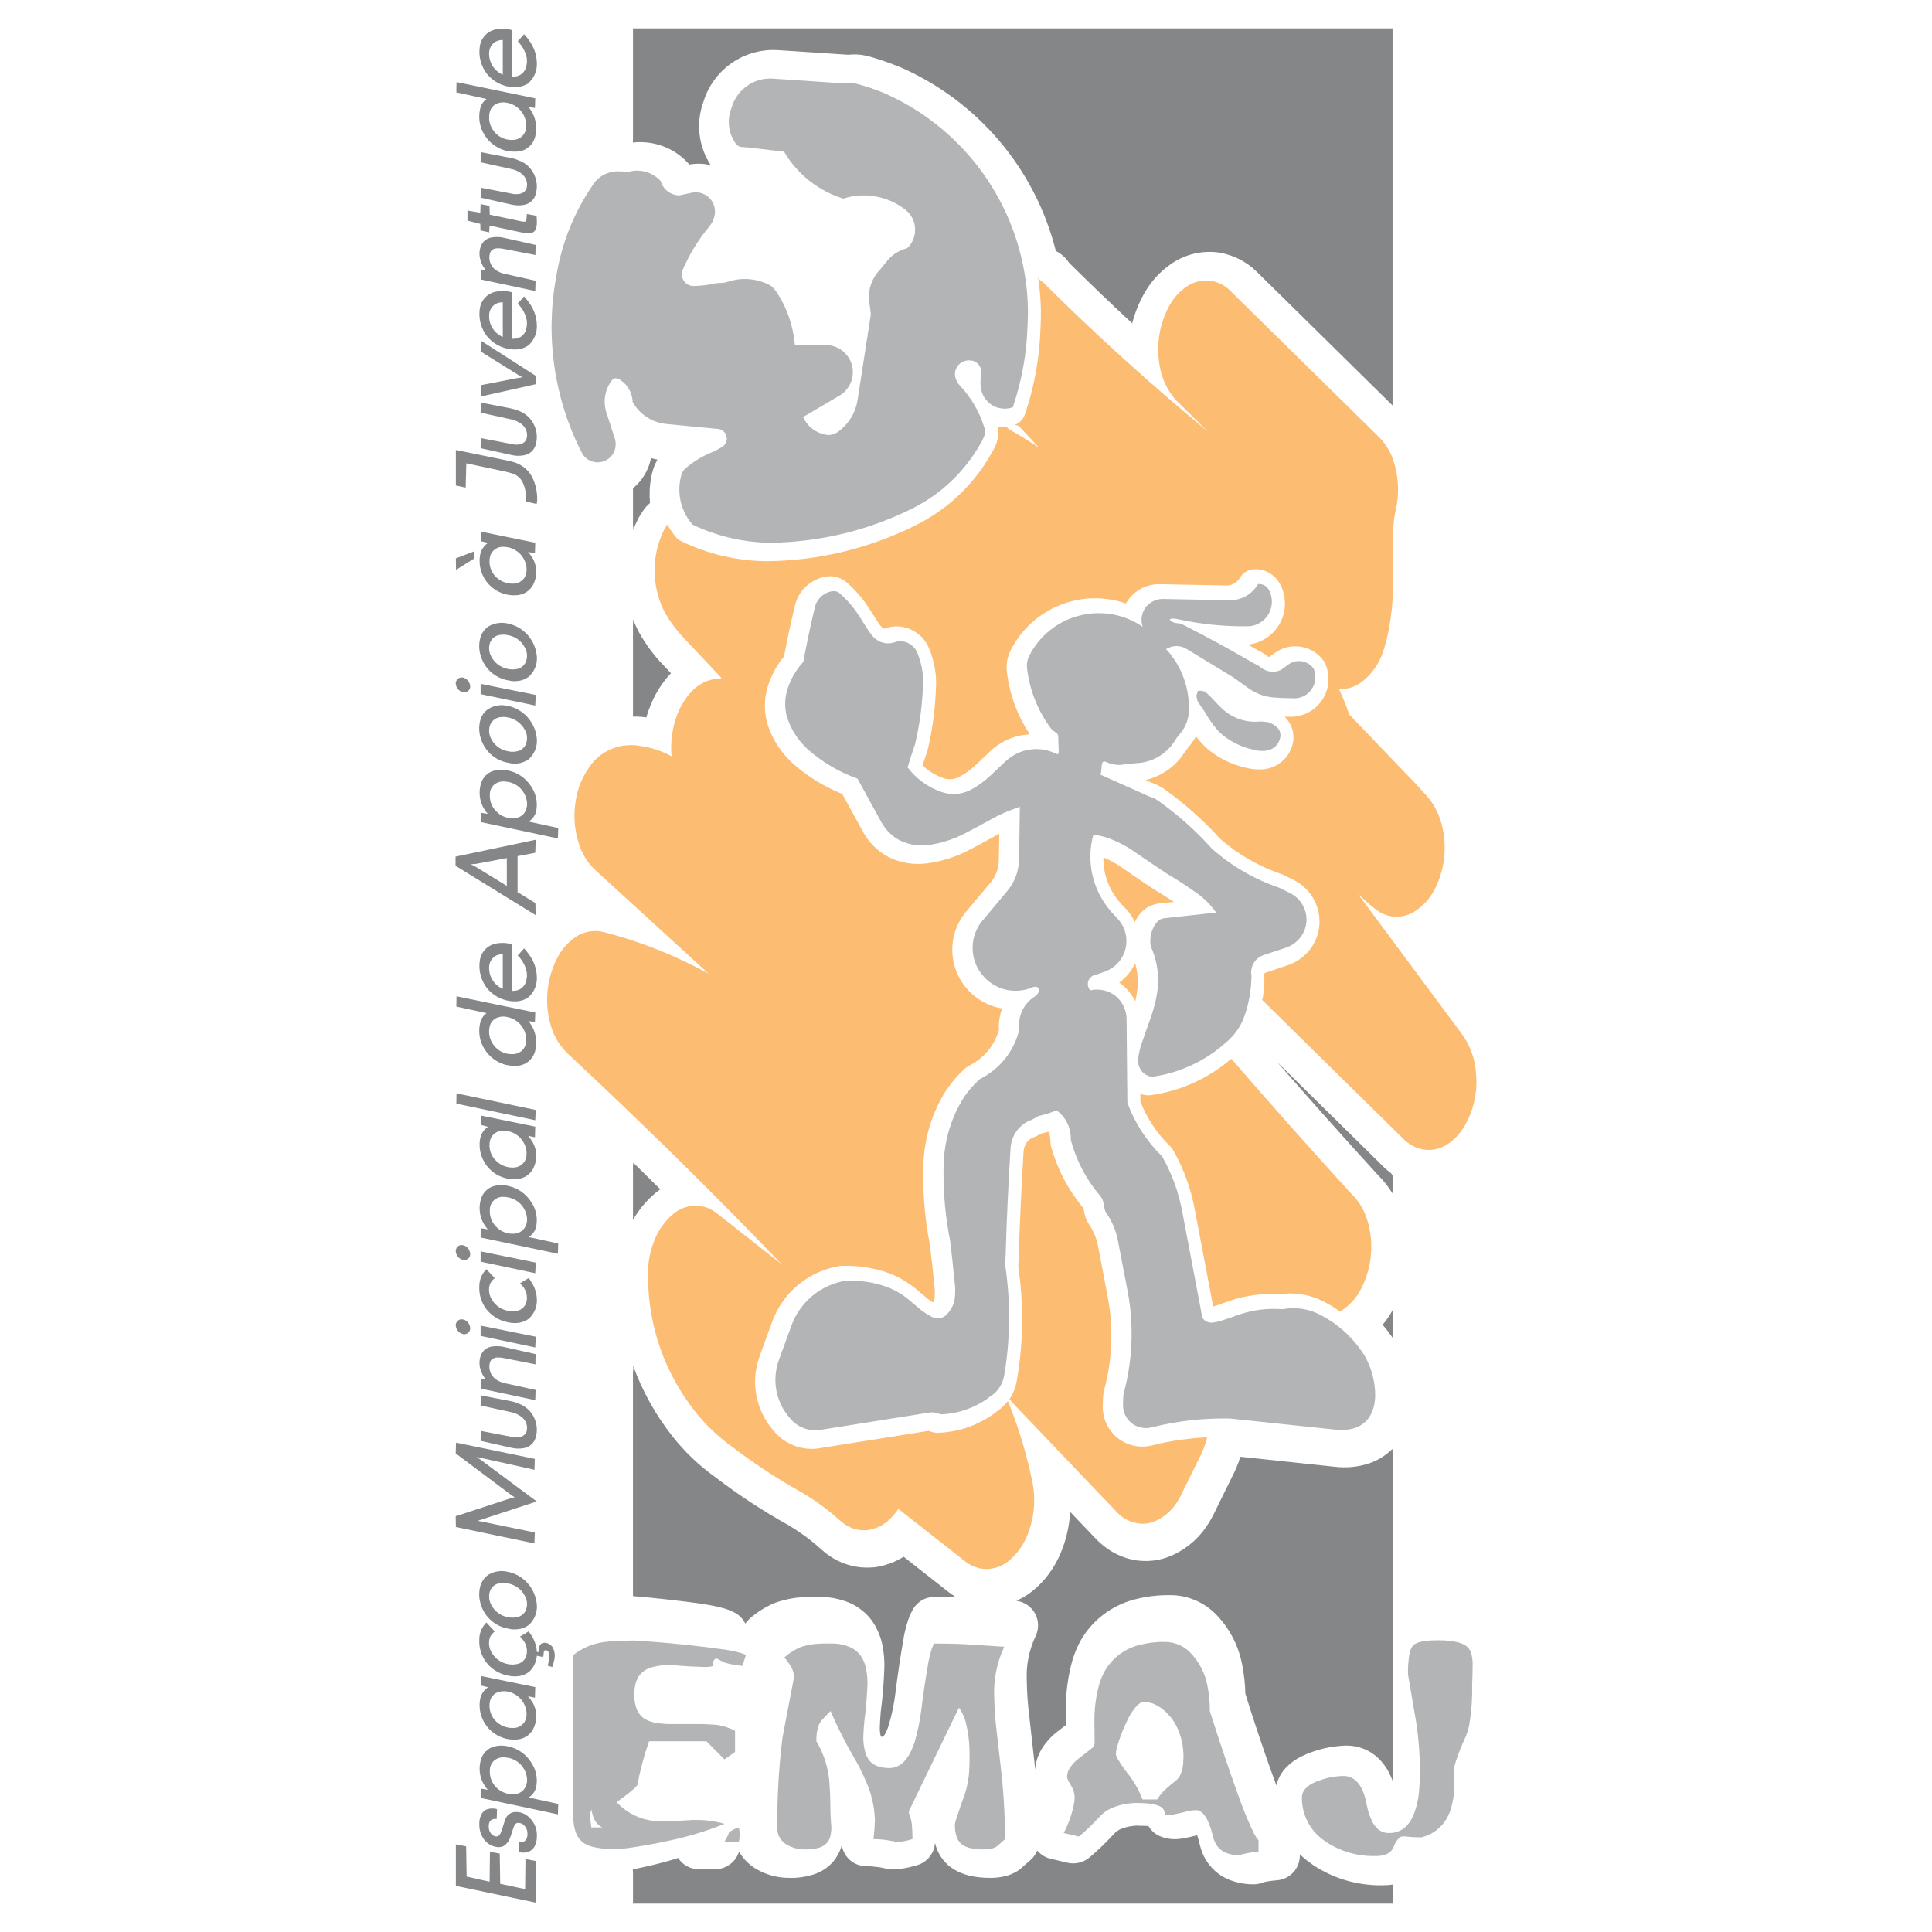 <?xml version="1.0" encoding="utf-8"?>
<!-- Generator: Adobe Illustrator 13.0.0, SVG Export Plug-In . SVG Version: 6.00 Build 14948)  -->
<!DOCTYPE svg PUBLIC "-//W3C//DTD SVG 1.0//EN" "http://www.w3.org/TR/2001/REC-SVG-20010904/DTD/svg10.dtd">
<svg version="1.0" id="Layer_1" xmlns="http://www.w3.org/2000/svg" xmlns:xlink="http://www.w3.org/1999/xlink" x="0px" y="0px"
	 width="192.756px" height="192.756px" viewBox="0 0 192.756 192.756" enable-background="new 0 0 192.756 192.756"
	 xml:space="preserve">
<g>
	<polygon fill-rule="evenodd" clip-rule="evenodd" fill="#FFFFFF" points="0,0 192.756,0 192.756,192.756 0,192.756 0,0 	"/>
	<path fill-rule="evenodd" clip-rule="evenodd" fill="#848688" d="M101.59,159.613l-0.176,0.098
		c0.785,0.111,1.475,0.576,1.859,1.281c0.369,0.689,0.401,1.523,0.049,2.246c-0.626,1.33-0.946,2.807-0.883,4.297v0.033
		c0.017,1.33,0.112,2.645,0.289,3.959v0.033l0.562,5.02c0-0.145,0.016-0.289,0.048-0.434c0.017-0.111,0.032-0.225,0.064-0.336
		c0-0.08,0.031-0.145,0.048-0.225c0.192-0.627,0.497-1.203,0.914-1.701c0.24-0.305,0.513-0.592,0.802-0.85
		c0.048-0.047,0.096-0.08,0.145-0.127l1.059-0.818l-0.032-1.283c-0.032-1.795,0.208-3.607,0.705-5.34
		c0.017-0.016,0.017-0.031,0.032-0.064c0.192-0.592,0.433-1.17,0.737-1.715c1.155-2.037,3.095-3.512,5.372-4.105
		c1.154-0.305,2.342-0.449,3.544-0.434c1.684-0.016,3.304,0.658,4.506,1.828c1.411,1.412,2.357,3.223,2.71,5.18
		c0.177,0.93,0.289,1.877,0.305,2.822c0.321,1.043,0.658,2.084,0.994,3.111c0.674,2.037,1.363,4.041,2.101,6.045
		c0.161-0.689,0.514-1.33,1.026-1.844c0.434-0.434,0.946-0.803,1.492-1.059c0.353-0.176,0.705-0.32,1.074-0.449
		c1.09-0.385,2.229-0.594,3.383-0.625c1.203-0.016,2.357,0.449,3.224,1.283c0.385,0.385,0.722,0.816,0.978,1.299
		c0.161,0.32,0.321,0.641,0.434,0.979l-0.017-0.689V144.91l-0.016-0.354c-0.642,0.641-1.427,1.139-2.277,1.428
		c-0.032,0.016-0.048,0.016-0.08,0.031c-1.106,0.354-2.277,0.465-3.432,0.32l-9.364-0.994c-0.032,0.098-0.064,0.193-0.112,0.289
		c-0.112,0.354-0.257,0.689-0.401,1.027c-0.016,0.031-0.032,0.08-0.048,0.111l-1.828,3.705c-0.225,0.496-0.465,0.961-0.754,1.426
		c-0.817,1.379-2.021,2.471-3.463,3.176c-1.107,0.545-2.357,0.77-3.593,0.625c-0.016,0-0.031,0-0.064,0
		c-1.427-0.191-2.741-0.834-3.8-1.812c-0.208-0.191-0.401-0.4-0.609-0.609l-2.325-2.438c-0.08,1.379-0.385,2.742-0.914,4.025
		c-0.625,1.539-1.619,2.887-2.918,3.93l-0.032,0.016C102.504,159.133,102.056,159.406,101.59,159.613L101.59,159.613z"/>
	<path fill-rule="evenodd" clip-rule="evenodd" fill="#848688" d="M63.153,48.905v3.592c0.048,0.145,0.048,0.321-0.016,0.465
		c0.161-0.433,0.353-0.85,0.562-1.267c0.048-0.097,0.112-0.192,0.176-0.289l0.273-0.433c0.192-0.289,0.433-0.561,0.706-0.786
		c-0.081-0.834-0.048-1.7,0.112-2.518c0.048-0.321,0.128-0.609,0.225-0.914s0.24-0.609,0.401-0.898
		c-0.225-0.048-0.433-0.096-0.642-0.16c-0.224,1.187-0.866,2.261-1.796,3.015V48.905L63.153,48.905z"/>
	<path fill-rule="evenodd" clip-rule="evenodd" fill="#848688" d="M63.153,71.354v0.144c0.449-0.016,0.898,0.016,1.331,0.08
		c0.096-0.32,0.192-0.641,0.321-0.946c0.465-1.283,1.203-2.47,2.132-3.464l-0.641-0.689c-1.01-1.027-1.876-2.181-2.566-3.432
		c-0.032-0.048-0.048-0.096-0.064-0.128c-0.192-0.369-0.353-0.737-0.497-1.122c0,0.144,0,0.289-0.016,0.433V71.354L63.153,71.354z"
		/>
	<path fill-rule="evenodd" clip-rule="evenodd" fill="#848688" d="M138.969,188.014c-0.305,0.064-0.625,0.08-0.945,0.08
		c-2.47,0.062-4.892-0.627-6.944-1.973c-0.031-0.033-0.063-0.049-0.096-0.064l-0.257-0.193c-0.369-0.256-0.722-0.545-1.042-0.865
		v0.129c0,0.609-0.225,1.219-0.657,1.684c-0.417,0.449-0.994,0.736-1.62,0.785c-0.449,0.033-0.897,0.096-1.331,0.193
		c0,0.016-0.016,0.016-0.016,0.016c-0.289,0.111-0.594,0.191-0.898,0.191c-0.802,0.018-1.587-0.111-2.341-0.385
		c-1.363-0.48-2.422-1.555-2.919-2.902c-0.08-0.24-0.16-0.496-0.224-0.754v-0.031c-0.064-0.273-0.145-0.545-0.241-0.818
		c-0.497,0.129-1.01,0.24-1.523,0.338c-0.016,0-0.032,0-0.063,0c-0.658,0.111-1.348,0.047-1.989-0.193
		c-0.545-0.191-0.994-0.576-1.282-1.074c-0.032,0-0.08,0-0.112,0s-0.048,0-0.08,0c-0.209-0.016-0.417-0.031-0.626-0.016
		c-0.031,0-0.063,0-0.096-0.016c-0.674-0.018-1.331,0.111-1.956,0.385c-0.145,0.08-0.289,0.176-0.417,0.287l-0.241,0.242
		c-0.737,0.816-1.539,1.57-2.373,2.275c-0.609,0.498-1.411,0.689-2.165,0.514l-1.684-0.4c-0.529-0.113-0.994-0.418-1.347-0.818
		c-0.145,0.354-0.369,0.689-0.674,0.947l-0.945,0.834c-0.081,0.062-0.161,0.127-0.225,0.176c-0.498,0.336-1.059,0.561-1.636,0.656
		c-0.401,0.082-0.802,0.113-1.203,0.113c-0.722,0-1.443-0.064-2.149-0.24c-0.609-0.145-1.187-0.4-1.7-0.754
		c-0.032-0.016-0.048-0.033-0.08-0.049c-0.689-0.512-1.203-1.234-1.475-2.053c-0.032-0.127-0.08-0.256-0.112-0.4
		c-0.064,1.027-0.754,1.908-1.732,2.213c-0.561,0.176-1.138,0.305-1.716,0.385c-0.016,0-0.032,0-0.048,0.016
		c-0.176,0.018-0.353,0.018-0.529,0.018c-0.032,0-0.064,0-0.08,0c-0.401,0-0.786-0.049-1.17-0.145
		c-0.53-0.098-1.059-0.145-1.588-0.16c-0.593,0-1.154-0.209-1.604-0.594c-0.449-0.385-0.738-0.914-0.833-1.508l-0.032,0.113
		c-0.161,0.561-0.449,1.09-0.834,1.555c-0.032,0.031-0.064,0.064-0.096,0.096c-0.497,0.529-1.123,0.93-1.812,1.154
		c-0.77,0.24-1.555,0.369-2.357,0.354c-1.219,0.016-2.405-0.289-3.448-0.914c-0.689-0.418-1.283-1.01-1.667-1.717
		c-0.321,1.043-1.283,1.766-2.389,1.766h-1.62c-0.834,0-1.62-0.418-2.069-1.123c-0.994,0.32-2.021,0.594-3.031,0.818
		c-0.497,0.111-0.994,0.225-1.491,0.32l0.016,0.434v2.982h75.784v-1.604C138.937,188.221,138.953,188.125,138.969,188.014
		L138.969,188.014z"/>
	<path fill-rule="evenodd" clip-rule="evenodd" fill="#848688" d="M63.153,116.303v4.986c0,0.145,0,0.305-0.016,0.449
		c0.593-1.043,1.363-1.973,2.293-2.742l0.032-0.031c0.145-0.113,0.273-0.209,0.417-0.305l-2.694-2.662L63.153,116.303
		L63.153,116.303z"/>
	<path fill-rule="evenodd" clip-rule="evenodd" fill="#848688" d="M138.969,133.508l-0.032-0.24v-2.262l0.017-0.32
		c-0.272,0.529-0.626,1.027-1.011,1.492C138.312,132.594,138.648,133.043,138.969,133.508L138.969,133.508z"/>
	<path fill-rule="evenodd" clip-rule="evenodd" fill="#848688" d="M138.937,119.076c-0.016-0.096-0.016-0.191,0-0.289v-1.475
		l-0.128-0.24c-0.24-0.178-0.465-0.369-0.674-0.562l-10.728-10.566c3.319,3.801,6.671,7.568,10.07,11.289
		C138.039,117.777,138.52,118.402,138.937,119.076L138.937,119.076z"/>
	<path fill-rule="evenodd" clip-rule="evenodd" fill="#848688" d="M63.137,14.22c2.053-0.225,4.089,0.513,5.484,2.021
		c0.064,0.064,0.112,0.128,0.16,0.176c0.706-0.128,1.427-0.112,2.133,0.064c-1.235-1.876-1.507-4.234-0.722-6.35
		C71.171,6.94,74.217,4.807,77.569,5h0.032l7.056,0.465c0.69-0.08,1.379-0.016,2.037,0.16c1.01,0.289,2.021,0.625,2.982,1.026
		c0.032,0,0.048,0.016,0.064,0.016c7.777,3.367,13.534,10.15,15.603,18.376c0.513,0.257,0.962,0.642,1.282,1.123l0.032,0.048
		c2.068,2.053,4.169,4.073,6.302,6.045c0.273-1.058,0.689-2.085,1.235-3.047c0.673-1.171,1.604-2.181,2.726-2.935
		c1.363-0.914,2.999-1.299,4.618-1.09c0.032,0.016,0.08,0.016,0.112,0.016c1.411,0.24,2.727,0.898,3.752,1.924l13.534,13.326v-0.449
		V2.834H63.153v11.064C63.153,14.011,63.137,14.124,63.137,14.22L63.137,14.22z"/>
	<path fill-rule="evenodd" clip-rule="evenodd" fill="#FCBC72" d="M120.288,143.932c0.111-0.16,0.144-0.354,0.111-0.529
		c-1.844,0.096-3.655,0.352-5.452,0.801c-1.17,0.305-2.438,0.049-3.399-0.705c-0.962-0.738-1.523-1.893-1.523-3.111
		c0-0.352,0.017-0.705,0.032-1.059c0.016-0.207,0.049-0.416,0.097-0.609c0.817-3.014,0.946-6.156,0.385-9.219l-0.994-5.229
		c-0.16-0.77-0.465-1.508-0.914-2.148c0-0.016-0.017-0.016-0.017-0.031c-0.08-0.129-0.16-0.258-0.208-0.387
		c-0.016-0.031-0.032-0.062-0.048-0.096c-0.129-0.336-0.209-0.689-0.241-1.043c-1.523-1.811-2.629-3.928-3.255-6.205
		c-0.048-0.176-0.064-0.336-0.064-0.514c0.017-0.336-0.048-0.656-0.208-0.945c-0.24,0.08-0.497,0.145-0.754,0.209
		c-0.225,0.145-0.465,0.271-0.705,0.352c-0.594,0.209-0.979,0.77-0.995,1.396c0,0.016-0.016,0.031-0.016,0.047
		c-0.208,3.449-0.368,6.881-0.48,10.328v0.016l-0.049,1.123c0.562,3.783,0.514,7.615-0.145,11.369
		c-0.111,0.674-0.353,1.299-0.737,1.859c0.128,0.129,0.24,0.256,0.353,0.4l10.103,10.584c0.16,0.16,0.305,0.32,0.465,0.48
		c0.546,0.514,1.251,0.834,1.988,0.93c0.61,0.082,1.22-0.031,1.78-0.303c0.866-0.418,1.604-1.092,2.101-1.926
		c0.225-0.369,0.417-0.754,0.594-1.139l1.844-3.736C120.062,144.588,120.191,144.252,120.288,143.932L120.288,143.932z"/>
	<path fill-rule="evenodd" clip-rule="evenodd" fill="#FCBC72" d="M100.708,140.146c-0.048-0.111-0.096-0.24-0.16-0.352
		c-0.353,0.447-0.77,0.85-1.267,1.154c-0.049,0.047-0.097,0.096-0.161,0.127c-1.587,1.139-3.479,1.781-5.436,1.877
		c-0.08,0.016-0.176,0-0.256,0c-0.273-0.031-0.545-0.096-0.802-0.193l-11.097,1.766c-0.032,0-0.08,0.016-0.128,0.016
		c-1.62,0.127-3.207-0.545-4.233-1.812c-1.764-2.02-2.309-4.842-1.395-7.377l1.25-3.432c1.059-2.967,3.656-5.115,6.767-5.611
		c0.064-0.016,0.145-0.016,0.208-0.016c1.604-0.049,3.207,0.207,4.715,0.736c0.016,0,0.032,0.016,0.048,0.016
		c1.01,0.402,1.94,0.963,2.758,1.668l1.042,0.867c0.161,0.127,0.337,0.256,0.529,0.369c0.096-0.162,0.161-0.338,0.161-0.514
		c0.032-0.449,0.016-0.898-0.048-1.332c0-0.016,0-0.047,0-0.08c-0.128-1.234-0.257-2.484-0.417-3.721
		c-0.032-0.256-0.081-0.512-0.128-0.77c-0.016-0.016-0.016-0.031-0.016-0.047c-0.417-2.422-0.593-4.859-0.513-7.312
		c0.08-2.631,0.866-5.18,2.277-7.408c0.016-0.016,0.016-0.016,0.032-0.033c0.529-0.785,1.138-1.49,1.844-2.133
		c0.112-0.096,0.241-0.176,0.369-0.256c1.475-0.721,2.566-2.02,3.015-3.592c-0.048-0.723,0.064-1.459,0.32-2.133
		c-2.053-0.336-3.768-1.732-4.554-3.656c-0.77-1.94-0.481-4.138,0.786-5.789c0.016-0.032,0.032-0.048,0.048-0.064l2.485-2.966
		c0.016-0.016,0.016-0.016,0.032-0.032c0.529-0.609,0.834-1.379,0.865-2.181l0.049-2.742c-0.129,0.064-0.273,0.128-0.401,0.208
		c-0.882,0.497-1.764,0.978-2.678,1.443c-1.283,0.673-2.678,1.106-4.121,1.299c-1.315,0.176-2.63-0.048-3.816-0.609
		c-0.016-0.016-0.032-0.016-0.048-0.032c-1.026-0.545-1.876-1.363-2.454-2.373l-0.016-0.032l-2.133-3.88
		c-1.812-0.722-3.496-1.764-4.955-3.063c-0.016-0.016-0.016-0.016-0.032-0.032c-0.064-0.064-0.128-0.128-0.192-0.192
		c-1.106-1.074-1.924-2.421-2.341-3.913c-0.016-0.032-0.016-0.048-0.016-0.08c-0.305-1.267-0.225-2.614,0.24-3.833
		c0.353-0.962,0.85-1.844,1.492-2.614c0.304-1.636,0.641-3.255,1.042-4.859c0.257-1.507,1.395-2.694,2.871-3.047
		c0.673-0.176,1.395-0.08,1.988,0.273c0.096,0.048,0.16,0.112,0.241,0.16c0.946,0.802,1.764,1.748,2.421,2.806l0.882,1.379
		c0.097,0.144,0.193,0.272,0.321,0.385c0.048,0.064,0.112,0.096,0.176,0.128c0.048,0,0.096,0,0.128,0l0.481-0.145
		c0.08-0.016,0.176-0.048,0.272-0.048c1.571-0.176,3.047,0.722,3.64,2.165c0.465,1.09,0.706,2.277,0.706,3.464
		c0,0.016,0,0.032,0,0.048c-0.048,2.261-0.337,4.538-0.866,6.735c-0.016,0.064-0.032,0.128-0.064,0.176
		c-0.144,0.417-0.289,0.834-0.417,1.251c0.562,0.561,1.251,0.978,2.004,1.251c0.529,0.208,1.123,0.176,1.62-0.081
		c0.625-0.32,1.187-0.737,1.684-1.218c0.016,0,0.016-0.016,0.032-0.016c0.417-0.401,0.85-0.802,1.267-1.203
		c0.017-0.016,0.032-0.032,0.032-0.048l0.385-0.336c0.017-0.016,0.032-0.032,0.048-0.048c1.026-0.834,2.294-1.331,3.625-1.395
		c-1.235-1.844-2.005-3.945-2.277-6.158c-0.112-0.802,0.032-1.604,0.417-2.325c1.042-2.004,2.774-3.576,4.875-4.41
		c2.101-0.85,4.441-0.898,6.574-0.161c0.689-1.219,1.988-1.956,3.384-1.924l6.654,0.128c0.562,0,1.074-0.305,1.347-0.786
		c0.273-0.465,0.754-0.77,1.283-0.818c1.091-0.112,2.148,0.449,2.678,1.411l0.017,0.016c0.657,1.203,0.673,2.662,0.032,3.896
		c-0.642,1.219-1.845,2.037-3.224,2.181l0.914,0.529c0.048,0.032,0.08,0.048,0.128,0.064c0.337,0.16,0.658,0.353,0.946,0.593
		c0.048,0.032,0.097,0.048,0.16,0.032l0.626-0.449c0.016-0.016,0.032-0.016,0.063-0.032c0.738-0.497,1.636-0.673,2.502-0.513
		c0.866,0.145,1.651,0.625,2.181,1.347c0.064,0.08,0.128,0.192,0.177,0.289c0.545,1.203,0.433,2.598-0.305,3.688
		c-0.737,1.09-1.988,1.715-3.304,1.651h-0.433c0.016,0.016,0.048,0.048,0.08,0.064c0.657,0.674,0.946,1.62,0.754,2.55
		c-0.272,1.315-1.315,2.341-2.646,2.582c-0.016,0-0.016,0-0.031,0.016c-0.449,0.064-0.898,0.064-1.348,0c0,0-0.016,0-0.032,0
		c-0.529-0.08-1.042-0.208-1.556-0.385h-0.031c-1.155-0.401-2.229-1.026-3.144-1.86c-0.031-0.032-0.048-0.048-0.08-0.081
		c-0.288-0.305-0.561-0.609-0.802-0.946c-0.145,0.289-0.32,0.545-0.513,0.802c-0.161,0.192-0.321,0.385-0.466,0.593
		c-0.048,0.064-0.096,0.128-0.144,0.192c-0.882,1.411-2.293,2.405-3.913,2.79l0.594,0.257c0.225,0.08,0.448,0.176,0.657,0.272
		c0.208,0.096,0.4,0.208,0.577,0.337c2.053,1.459,3.944,3.143,5.645,5.019c1.764,1.54,3.816,2.71,6.046,3.48
		c0.08,0.016,0.16,0.048,0.24,0.096c0,0,0.016,0,0.032,0.017l1.042,0.513c1.651,0.85,2.646,2.598,2.518,4.458
		c-0.145,1.844-1.379,3.432-3.159,4.025l-2.245,0.753c-0.031,0.018-0.063,0.049-0.096,0.081c-0.017,0.032-0.017,0.08-0.017,0.112
		c0.017,0.111,0.032,0.225,0.032,0.32c-0.016,0.674-0.063,1.332-0.16,1.988c-0.032,0.064-0.048,0.129-0.08,0.193l14.176,13.949
		c0.385,0.369,0.834,0.658,1.331,0.834c0.93,0.338,1.956,0.242,2.806-0.256c0.705-0.416,1.299-0.994,1.748-1.699
		c0.994-1.588,1.459-3.465,1.299-5.34c-0.063-1.539-0.609-3.016-1.539-4.234l-10.247-13.806l1.171,1.058
		c0.305,0.256,0.641,0.513,0.978,0.738c1.043,0.625,2.357,0.625,3.416,0c0.882-0.545,1.604-1.331,2.085-2.261
		c1.187-2.309,1.33-5.019,0.385-7.44c-0.289-0.689-0.689-1.347-1.203-1.908c-0.722-0.833-1.491-1.636-2.261-2.421l-5.452-5.692
		c-0.289-0.866-0.626-1.7-1.011-2.518c0.834,0.032,1.652-0.224,2.31-0.753c0.946-0.738,1.668-1.748,2.053-2.886
		c0.24-0.69,0.433-1.396,0.561-2.117c0.369-1.828,0.514-3.688,0.466-5.564l0.031-4.634c0.017-0.658,0.097-1.331,0.257-1.988
		c0.369-1.668,0.257-3.399-0.305-5.019c-0.32-0.898-0.865-1.7-1.556-2.357l-14.352-14.111l-0.288-0.305
		c-0.546-0.529-1.235-0.882-1.973-1.01c-0.834-0.096-1.668,0.096-2.357,0.545c-0.705,0.481-1.299,1.106-1.716,1.844
		c-1.059,1.86-1.411,4.057-1.01,6.158c0.192,1.187,0.705,2.293,1.475,3.207c0.08,0.112,0.177,0.208,0.289,0.305l2.982,2.951
		c-5.709-4.714-11.209-9.686-16.452-14.913c-0.24-0.096-0.401-0.305-0.449-0.561l0.048,0.401c0.225,1.54,0.289,3.095,0.209,4.634
		c-0.081,2.982-0.594,5.949-1.572,8.787c-0.16,0.481-0.529,0.85-1.01,1.026l0.401,0.096l2.052,2.197
		c-0.817-0.545-1.651-1.074-2.501-1.555l-0.272-0.161c-0.193-0.112-0.369-0.24-0.529-0.385c-0.305,0.048-0.594,0.048-0.882,0.016
		c0.063,0.305,0.096,0.625,0.063,0.93c0,0.048,0,0.096-0.016,0.144c-0.064,0.401-0.209,0.786-0.401,1.139l-0.128,0.225
		c-1.732,3.175-4.394,5.741-7.649,7.36c-4.586,2.293-9.638,3.528-14.769,3.592c0,0-0.016,0-0.032,0
		c-2.966-0.016-5.885-0.689-8.563-1.972c-0.208-0.096-0.401-0.241-0.545-0.401c-0.337-0.401-0.641-0.834-0.882-1.299l-0.272,0.433
		c-1.331,2.582-1.331,5.661-0.032,8.258c0.561,1.01,1.251,1.924,2.053,2.758l3.672,3.896l-0.689,0.08
		c-0.85,0.128-1.62,0.545-2.229,1.155c-0.673,0.706-1.203,1.54-1.54,2.438c-0.481,1.315-0.673,2.726-0.545,4.121
		c-0.978-0.545-2.053-0.898-3.159-1.042c-0.53-0.097-1.059-0.097-1.588-0.033c-1.074,0.145-2.084,0.642-2.854,1.412l-0.144,0.144
		c-1.026,1.203-1.684,2.678-1.86,4.25c-0.225,1.604,0,3.223,0.625,4.699c0.321,0.706,0.77,1.347,1.347,1.892L70.689,97.14
		c-3.271-1.796-6.751-3.191-10.359-4.122c-0.112-0.016-0.208-0.048-0.321-0.064c-0.032-0.016-0.064-0.016-0.096-0.032
		c-0.898-0.128-1.812,0.08-2.55,0.609c-0.77,0.545-1.395,1.283-1.812,2.133c-1.09,2.181-1.267,4.714-0.481,7.023
		c0.273,0.77,0.706,1.492,1.251,2.102c0.241,0.256,0.497,0.496,0.753,0.736c7.168,6.688,14.144,13.551,20.927,20.623l-6.526-5.133
		c-0.578-0.449-1.267-0.705-1.989-0.721c-0.834-0.016-1.636,0.271-2.277,0.785c-0.882,0.738-1.572,1.701-1.957,2.775
		c-0.481,1.219-0.673,2.533-0.593,3.848c0.08,4.746,1.7,9.316,4.634,13.053c1.059,1.363,2.325,2.566,3.736,3.576
		c2.213,1.699,4.554,3.223,6.991,4.586c1.283,0.754,2.486,1.637,3.608,2.631c0.176,0.16,0.369,0.305,0.545,0.447
		c0.658,0.498,1.492,0.738,2.309,0.674c0.85-0.111,1.652-0.48,2.261-1.074c0.272-0.256,0.513-0.545,0.738-0.834l0.144-0.225
		l6.735,5.293c0.497,0.367,1.059,0.609,1.668,0.689c0.898,0.096,1.812-0.16,2.533-0.723c0.851-0.689,1.523-1.586,1.925-2.598
		c0.737-1.795,0.897-3.768,0.449-5.645C102.408,145.021,101.654,142.553,100.708,140.146L100.708,140.146z"/>
	<path fill-rule="evenodd" clip-rule="evenodd" fill="#FCBC72" d="M133.741,130.879c0.064-0.098,0.16-0.178,0.257-0.225
		c0.754-0.529,1.379-1.234,1.796-2.068c1.171-2.262,1.347-4.924,0.465-7.312c-0.32-0.834-0.817-1.588-1.459-2.197
		c-4.041-4.426-8.018-8.9-11.946-13.438l-0.209,0.16c-2.229,1.859-4.923,3.062-7.809,3.463c-0.112,0.018-0.241,0.018-0.354,0.018
		c-0.24-0.018-0.48-0.064-0.705-0.145v0.77c0.657,1.684,1.668,3.191,2.967,4.457c0.112,0.113,0.208,0.225,0.288,0.369
		c1.091,1.908,1.844,4.008,2.213,6.174l1.796,9.445h0.032c0.577-0.193,1.139-0.4,1.716-0.594c0.016-0.016,0.016-0.016,0.032-0.016
		c1.507-0.498,3.095-0.707,4.683-0.594c1.379-0.225,2.79-0.064,4.072,0.48c0,0.016,0.017,0.016,0.032,0.016
		C132.362,129.98,133.068,130.396,133.741,130.879L133.741,130.879z"/>
	<path fill-rule="evenodd" clip-rule="evenodd" fill="#FCBC72" d="M117.129,89.988c-0.626-0.417-1.268-0.818-1.909-1.203
		c-0.016-0.016-0.048-0.032-0.063-0.032c-1.106-0.738-2.213-1.476-3.304-2.245c-0.545-0.385-1.154-0.706-1.764-0.962
		c-0.032,1.587,0.513,3.143,1.556,4.378c0.208,0.256,0.433,0.497,0.673,0.737c0.369,0.385,0.674,0.834,0.898,1.331
		c0.112-0.225,0.24-0.449,0.385-0.642c0.497-0.706,1.283-1.155,2.133-1.219L117.129,89.988L117.129,89.988z"/>
	<path fill-rule="evenodd" clip-rule="evenodd" fill="#FCBC72" d="M113.248,96.097c-0.353,0.77-0.898,1.444-1.588,1.94
		c0.689,0.465,1.251,1.107,1.604,1.877c0.112-0.482,0.192-0.963,0.24-1.443C113.568,97.686,113.473,96.867,113.248,96.097
		L113.248,96.097z"/>
	<path fill-rule="evenodd" clip-rule="evenodd" fill="#B2B4B6" d="M121.683,73.07c0.737,0.673,1.62,1.187,2.565,1.507
		c0.433,0.144,0.866,0.24,1.315,0.32c0.288,0.032,0.577,0.032,0.85-0.016c0.657-0.112,1.187-0.625,1.315-1.283
		c0.08-0.369-0.032-0.754-0.305-1.026l-0.257-0.193l-0.064-0.064l-0.593-0.272l-0.738-0.064c-1.427,0.16-2.838-0.321-3.88-1.315
		c-0.321-0.305-0.626-0.625-0.915-0.946c-0.224-0.241-0.448-0.465-0.705-0.673l-0.016-0.032l-0.401-0.096h-0.337l-0.16,0.497
		l0.128,0.561c0.369,0.513,0.722,1.042,1.043,1.588C120.865,72.108,121.25,72.605,121.683,73.07L121.683,73.07z"/>
	<path fill-rule="evenodd" clip-rule="evenodd" fill="#B2B4B6" d="M98.046,43.837c0.112-0.192,0.192-0.401,0.225-0.625
		c0.017-0.192,0-0.369-0.063-0.545c-0.481-1.571-1.315-2.999-2.438-4.201c-0.128-0.128-0.241-0.289-0.32-0.449
		c-0.081-0.161-0.128-0.321-0.161-0.481c-0.064-0.433,0.08-0.85,0.385-1.171c0.289-0.305,0.722-0.449,1.139-0.401
		c0.353,0.016,0.673,0.192,0.866,0.481c0.208,0.273,0.289,0.642,0.193,0.979c-0.017,0.192-0.032,0.385-0.049,0.577
		c0,0.176,0,0.369,0.017,0.545c0.064,0.753,0.465,1.427,1.091,1.844c0.625,0.401,1.411,0.497,2.116,0.241
		c0.914-2.678,1.411-5.468,1.476-8.307c0.08-1.443,0.016-2.902-0.192-4.33c-1.139-8.307-6.527-15.41-14.208-18.745
		c-0.866-0.353-1.731-0.642-2.63-0.882c-0.272-0.08-0.561-0.112-0.85-0.064c-0.145,0.016-0.305,0.016-0.449,0.016l-7.136-0.48
		c-1.86-0.097-3.56,1.106-4.073,2.918c-0.481,1.187-0.32,2.55,0.433,3.592c0.145,0.192,0.369,0.32,0.609,0.32l0.658,0.048
		l3.544,0.417c1.314,2.245,3.432,3.913,5.901,4.682c2.133-0.689,4.474-0.256,6.222,1.123c0.577,0.465,0.93,1.155,0.946,1.876
		c0.032,0.737-0.257,1.459-0.802,1.956c-0.786,0.192-1.491,0.642-2.005,1.283l-0.609,0.753c-0.032,0.048-0.081,0.096-0.128,0.145
		c-0.786,0.833-1.171,1.972-1.042,3.11c0.064,0.401,0.128,0.802,0.161,1.203c0,0.096,0,0.192-0.016,0.272l-1.315,8.483
		c-0.225,1.251-0.93,2.357-1.957,3.079c-0.369,0.273-0.85,0.369-1.283,0.257c-0.962-0.192-1.78-0.85-2.181-1.748l3.704-2.181
		c0.978-0.625,1.459-1.796,1.187-2.935c-0.272-1.123-1.235-1.957-2.389-2.053c-1.106-0.048-2.213-0.064-3.319-0.032
		c-0.161-1.844-0.754-3.624-1.764-5.18c-0.128-0.192-0.272-0.369-0.417-0.529c-0.112-0.096-0.225-0.192-0.336-0.256
		c-1.267-0.658-2.742-0.786-4.105-0.353c-0.272,0.097-0.577,0.145-0.866,0.145c-0.145,0-0.289,0.016-0.433,0.032
		c-0.737,0.176-1.475,0.256-2.213,0.272c-0.385-0.016-0.737-0.208-0.946-0.529c-0.208-0.305-0.257-0.706-0.128-1.058
		c0.689-1.588,1.587-3.063,2.694-4.378c0.145-0.192,0.273-0.385,0.353-0.593c0.096-0.208,0.144-0.401,0.176-0.609
		c0.08-0.641-0.144-1.267-0.609-1.684c-0.481-0.433-1.123-0.593-1.732-0.449l-1.139,0.241c-0.032,0-0.064,0.016-0.08,0.016
		c-0.866-0.032-1.62-0.609-1.844-1.443c-0.786-0.834-1.957-1.203-3.063-0.946c-0.048,0.016-0.112,0.016-0.16,0.016
		c-0.353,0-0.706-0.016-1.059-0.032c-0.978,0-1.908,0.481-2.453,1.315c-1.876,2.726-3.143,5.837-3.672,9.125
		c-1.122,5.965-0.257,12.139,2.501,17.559c0.192,0.433,0.545,0.754,0.979,0.915c0.433,0.176,0.914,0.16,1.331-0.017
		c0.433-0.176,0.77-0.513,0.962-0.93c0.176-0.433,0.192-0.914,0.048-1.347l-0.786-2.421c-0.401-1.123-0.225-2.357,0.481-3.319
		c0.128-0.208,0.385-0.289,0.609-0.192c0.128,0.032,0.241,0.096,0.337,0.177c0.706,0.513,1.123,1.314,1.154,2.165
		c0.706,1.235,1.94,2.037,3.352,2.181l5.18,0.497c0.417,0.048,0.753,0.353,0.834,0.77c0.096,0.4-0.097,0.817-0.449,1.026
		c-0.241,0.144-0.481,0.272-0.722,0.401c-0.064,0.032-0.112,0.048-0.176,0.08c-1.026,0.401-1.973,0.978-2.806,1.7
		c-0.16,0.16-0.273,0.353-0.337,0.545c-0.048,0.177-0.096,0.353-0.128,0.529c-0.305,1.604,0.145,3.255,1.219,4.49
		c2.454,1.17,5.131,1.796,7.857,1.812c4.891-0.08,9.686-1.234,14.063-3.415c2.934-1.459,5.34-3.785,6.927-6.671L98.046,43.837
		L98.046,43.837z"/>
	<path fill-rule="evenodd" clip-rule="evenodd" fill="#B2B4B6" d="M128.995,69.67c0.754,0.048,1.459-0.305,1.876-0.914
		c0.417-0.609,0.481-1.395,0.177-2.068c-0.273-0.369-0.674-0.625-1.139-0.706c-0.449-0.08-0.914,0.016-1.299,0.272l-0.818,0.593
		c-0.642,0.289-1.396,0.208-1.956-0.224c-0.192-0.161-0.401-0.289-0.625-0.385c-0.097-0.048-0.177-0.097-0.273-0.145
		c-2.276-1.331-4.602-2.598-6.943-3.785c-0.16-0.08-0.337-0.128-0.513-0.128c-0.177-0.016-0.337-0.048-0.497-0.128
		c-0.08-0.032-0.145-0.08-0.209-0.144c-0.031-0.016-0.048-0.032-0.048-0.064c-0.016-0.032-0.016-0.048,0.017-0.064
		c0.016-0.016,0.031-0.032,0.048-0.032c0.08-0.032,0.177-0.032,0.256-0.032c0.145,0,0.289,0.016,0.417,0.048
		c2.31,0.513,4.683,0.753,7.04,0.722c0.866-0.016,1.636-0.497,2.068-1.235c0.417-0.753,0.433-1.652,0.017-2.405
		c-0.209-0.385-0.626-0.609-1.074-0.577c-0.578,1.01-1.652,1.619-2.807,1.619l-6.671-0.128c-0.674-0.016-1.331,0.305-1.748,0.85
		c-0.4,0.562-0.513,1.267-0.288,1.924c-1.828-1.267-4.122-1.667-6.286-1.123c-2.149,0.529-3.978,1.989-5.003,3.961
		c-0.112,0.192-0.177,0.417-0.225,0.625c-0.032,0.241-0.049,0.481-0.017,0.722c0.257,2.133,1.059,4.153,2.325,5.885
		c0.032,0.048,0.064,0.08,0.097,0.128c0.096,0.112,0.225,0.208,0.353,0.289c0.048,0.032,0.112,0.064,0.16,0.097
		c0.064,0.048,0.112,0.128,0.145,0.208c0.016,0.048,0.032,0.112,0.032,0.16c0,0.097,0,0.177,0,0.257l0.048,1.283
		c0,0.032,0,0.064-0.016,0.096c0,0.032-0.017,0.048-0.032,0.08c-0.017,0.016-0.032,0.032-0.064,0.032c-0.048,0-0.096,0-0.144-0.032
		c-0.064-0.016-0.113-0.048-0.161-0.064c-0.048-0.032-0.112-0.064-0.16-0.08c-1.476-0.593-3.159-0.353-4.409,0.625l-0.097,0.08
		l-0.369,0.321c-0.433,0.417-0.865,0.833-1.299,1.234c-0.625,0.594-1.315,1.107-2.084,1.507c-0.914,0.465-1.988,0.513-2.95,0.161
		c-1.299-0.465-2.454-1.315-3.288-2.421l-0.048,0.112c0.225-0.77,0.481-1.556,0.754-2.325c0.513-2.084,0.786-4.233,0.834-6.382
		c0-0.978-0.208-1.94-0.578-2.838c-0.32-0.77-1.09-1.234-1.908-1.154h-0.016l-0.545,0.16c-0.305,0.064-0.609,0.064-0.898,0
		c-0.385-0.096-0.738-0.305-1.01-0.577c-0.177-0.208-0.353-0.417-0.497-0.642l-0.898-1.411c-0.562-0.898-1.267-1.716-2.085-2.406
		c-0.224-0.128-0.497-0.16-0.753-0.096c-0.866,0.192-1.523,0.898-1.651,1.764c-0.417,1.732-0.786,3.479-1.107,5.228
		c0,0.016,0,0.032-0.016,0.048c-0.641,0.706-1.154,1.54-1.475,2.438c-0.353,0.914-0.417,1.924-0.192,2.886
		c0.353,1.219,1.026,2.341,1.94,3.208c0.048,0.048,0.096,0.096,0.128,0.144c1.475,1.299,3.175,2.309,5.019,2.967l2.421,4.426
		c0.016,0.016,0.032,0.048,0.048,0.064c0.417,0.706,1.026,1.283,1.748,1.667c0.882,0.433,1.876,0.593,2.854,0.465
		c1.267-0.176,2.47-0.561,3.592-1.138c0.882-0.449,1.764-0.93,2.629-1.412c0.866-0.497,1.797-0.897,2.742-1.203l0.161-0.08
		l-0.081,5.308c-0.031,1.203-0.497,2.341-1.282,3.24l-2.485,2.966c-1.171,1.54-1.155,3.688,0.048,5.211
		c1.202,1.539,3.271,2.068,5.067,1.299c0.112-0.047,0.225-0.064,0.353-0.047c0.08,0,0.145,0.047,0.192,0.096
		c0.048,0.064,0.08,0.145,0.08,0.225c0,0.191-0.08,0.385-0.24,0.514c-0.048,0.047-0.097,0.096-0.16,0.127
		c-1.107,0.689-1.717,1.973-1.54,3.271c-0.513,2.166-1.956,3.977-3.944,4.971c-0.609,0.529-1.139,1.154-1.587,1.812
		c-1.251,1.973-1.941,4.25-2.021,6.574c-0.081,2.326,0.096,4.666,0.497,6.959v0.033c0.064,0.289,0.112,0.561,0.161,0.85
		c0.144,1.268,0.289,2.518,0.401,3.785c0.096,0.561,0.112,1.139,0.064,1.699c-0.048,0.738-0.401,1.41-0.946,1.893
		c-0.257,0.207-0.593,0.289-0.914,0.24c-0.193-0.016-0.385-0.08-0.562-0.176c-0.337-0.193-0.673-0.402-0.978-0.643l-1.075-0.898
		c-0.673-0.592-1.443-1.057-2.277-1.379c-1.315-0.465-2.71-0.689-4.105-0.641c-2.518,0.4-4.618,2.133-5.468,4.521l-1.251,3.432
		c-0.706,1.973-0.289,4.186,1.106,5.758c0.673,0.85,1.748,1.299,2.822,1.219l11.097-1.766c0.289-0.047,0.577-0.016,0.834,0.082
		c0.128,0.047,0.272,0.08,0.4,0.096c1.652-0.08,3.223-0.625,4.57-1.572c0.048-0.064,0.112-0.111,0.192-0.16
		c0.77-0.449,1.299-1.219,1.459-2.1c0.626-3.609,0.657-7.312,0.128-10.938c-0.016-0.031-0.016-0.064-0.016-0.111l0.049-1.234
		c0.096-3.465,0.272-6.928,0.48-10.375c0.048-1.316,0.882-2.471,2.117-2.902c0.112-0.049,0.24-0.113,0.336-0.178
		c0.145-0.111,0.305-0.191,0.481-0.225c0.577-0.127,1.122-0.305,1.651-0.545c0.946,0.689,1.476,1.797,1.428,2.967
		c0.545,2.053,1.556,3.977,2.95,5.596c0.192,0.24,0.305,0.545,0.337,0.852c0.032,0.223,0.08,0.447,0.16,0.656
		c0.016,0.049,0.048,0.096,0.08,0.145c0.577,0.834,0.979,1.779,1.171,2.773l1.01,5.26c0.594,3.305,0.449,6.703-0.416,9.943
		c-0.017,0.096-0.032,0.176-0.049,0.271c-0.016,0.32-0.032,0.643-0.032,0.979c0,0.705,0.321,1.363,0.883,1.797
		c0.561,0.432,1.299,0.576,1.972,0.4c2.55-0.643,5.163-0.93,7.794-0.883l10.503,1.107c0.689,0.096,1.379,0.031,2.036-0.178
		c0.754-0.271,1.348-0.832,1.652-1.57c0.208-0.498,0.305-1.027,0.32-1.557c0.016-1.426-0.353-2.838-1.059-4.072
		c-1.17-1.875-2.854-3.367-4.858-4.281c-1.059-0.449-2.213-0.561-3.336-0.354c-1.427-0.111-2.87,0.049-4.249,0.514
		c-0.577,0.209-1.154,0.4-1.732,0.594c-0.336,0.111-0.657,0.191-0.994,0.225c-0.256,0.031-0.528-0.033-0.737-0.178
		c-0.177-0.127-0.305-0.32-0.32-0.545c-0.017-0.016-0.017-0.047-0.017-0.064l-1.924-10.15c-0.353-1.988-1.043-3.896-2.037-5.645
		c-1.539-1.506-2.726-3.334-3.463-5.355l-0.08-8.418c-0.032-0.883-0.449-1.717-1.139-2.262c-0.706-0.529-1.62-0.736-2.486-0.529
		c-0.224-0.256-0.305-0.609-0.192-0.93c0.113-0.32,0.386-0.561,0.722-0.625c0.049,0,0.081-0.016,0.129-0.032
		c0.272-0.097,0.545-0.192,0.817-0.289c1.043-0.385,1.812-1.251,2.053-2.325s-0.064-2.181-0.834-2.982
		c-0.128-0.145-0.272-0.289-0.4-0.433c-0.129-0.128-0.241-0.256-0.337-0.385c-1.748-2.085-2.373-4.891-1.651-7.521
		c0.48,0.048,0.945,0.145,1.411,0.305c0.945,0.336,1.844,0.801,2.678,1.378c1.074,0.754,2.164,1.476,3.255,2.197
		c1.042,0.609,2.053,1.283,3.047,1.988c0.722,0.513,1.347,1.171,1.86,1.892l-5.1,0.561c-0.353,0.017-0.689,0.208-0.898,0.513
		c-0.48,0.658-0.657,1.476-0.528,2.277c0.577,1.267,0.817,2.646,0.722,4.04c-0.112,1.043-0.354,2.07-0.706,3.064
		c-0.32,0.85-0.609,1.699-0.898,2.549c-0.191,0.529-0.305,1.059-0.368,1.619c-0.049,0.434,0.096,0.867,0.368,1.219
		c0.257,0.305,0.642,0.514,1.043,0.545c2.693-0.385,5.228-1.539,7.264-3.352c0.866-0.689,1.523-1.604,1.908-2.645
		c0.466-1.314,0.706-2.678,0.722-4.074c-0.08-0.432,0-0.881,0.209-1.25c0.225-0.385,0.577-0.674,0.994-0.818l2.261-0.754
		c1.122-0.385,1.925-1.395,2.021-2.582c0.08-1.17-0.545-2.293-1.604-2.838l-1.042-0.513c-0.017-0.017-0.032-0.017-0.064-0.032
		c-2.453-0.834-4.73-2.149-6.687-3.865c-1.62-1.812-3.448-3.448-5.437-4.843c-0.096-0.08-0.192-0.128-0.305-0.192
		c-0.192-0.08-0.385-0.16-0.577-0.225l-4.843-2.165c0.08-0.225,0.112-0.465,0.112-0.706c0.017-0.112,0.017-0.225,0.048-0.353
		c0-0.032,0.017-0.08,0.032-0.128c0.032-0.064,0.112-0.112,0.192-0.112c0.049,0,0.112,0,0.16,0.016l0.097,0.048
		c0.593,0.272,1.251,0.337,1.876,0.193c0.032-0.017,0.064-0.017,0.097-0.017l1.122-0.096c1.491-0.097,2.854-0.915,3.656-2.165
		c0.063-0.112,0.128-0.208,0.192-0.305c0.16-0.208,0.32-0.417,0.497-0.625c0.433-0.561,0.706-1.267,0.737-1.988
		c0.129-2.309-0.689-4.586-2.261-6.286c0.626-0.401,1.411-0.401,2.037-0.017l4.697,2.854c0.514,0.369,1.026,0.738,1.54,1.106
		c0.705,0.497,1.539,0.802,2.405,0.882c0.642,0.048,1.283,0.08,1.94,0.08H128.995L128.995,69.67z"/>
	<path fill-rule="evenodd" clip-rule="evenodd" fill="#848688" d="M95.32,159.357c-0.048-0.049-0.096-0.096-0.145-0.145
		c-0.16-0.096-0.32-0.209-0.481-0.336l-0.032-0.018l-4.506-3.543c-0.882,0.561-1.892,0.914-2.935,1.059c-0.048,0-0.096,0-0.145,0
		c-1.635,0.145-3.255-0.338-4.554-1.314l-0.048-0.033c-0.24-0.191-0.481-0.4-0.705-0.594c-0.946-0.85-1.973-1.586-3.063-2.244
		c-2.55-1.41-4.987-3.014-7.296-4.779c-1.668-1.186-3.143-2.598-4.394-4.201c-1.652-2.115-2.951-4.473-3.865-6.99
		c0.048,0.225,0.048,0.432,0,0.656v22.129c0,0.08,0,0.16,0,0.242c2.357,0.191,4.698,0.465,7.04,0.785l0.032,0.016
		c0.641,0.096,1.283,0.225,1.924,0.4c0.385,0.098,0.754,0.24,1.123,0.434c0.465,0.24,0.866,0.625,1.09,1.105
		c0.128-0.176,0.272-0.336,0.417-0.48c0.77-0.674,1.635-1.219,2.582-1.604c0.048-0.016,0.096-0.031,0.145-0.049
		c0.914-0.303,1.86-0.48,2.822-0.512c0.209-0.016,0.417-0.016,0.626-0.016h0.609c1.107-0.033,2.197,0.176,3.207,0.592
		c0.016,0.018,0.032,0.018,0.048,0.018c0.834,0.385,1.572,0.961,2.133,1.699c0.016,0.016,0.032,0.031,0.048,0.064
		c0.561,0.816,0.946,1.748,1.09,2.725c0.112,0.627,0.161,1.268,0.145,1.908c0,0.018,0,0.033,0,0.049
		c-0.048,1.459-0.16,2.902-0.353,4.346c-0.048,0.514-0.081,1.043-0.097,1.555c-0.016,0.322,0.016,0.658,0.097,0.979
		c0.08,0.018,0.144,0.018,0.225,0.018c0.176-0.209,0.305-0.434,0.4-0.691c0-0.031,0.016-0.047,0.032-0.08
		c0.048-0.127,0.096-0.271,0.145-0.416c0.321-1.09,0.545-2.197,0.673-3.32c0.225-1.811,0.497-3.607,0.818-5.404
		c0-0.031,0-0.047,0-0.062c0.112-0.562,0.257-1.123,0.433-1.668c0.113-0.354,0.273-0.689,0.449-1.01
		c0.417-0.803,1.251-1.299,2.149-1.299C93.909,159.326,94.615,159.326,95.32,159.357L95.32,159.357z"/>
	<path fill-rule="evenodd" clip-rule="evenodd" fill="#B2B4B6" d="M146.874,168.178v-0.033c0.032-0.674,0.049-1.363,0.049-2.035
		v-0.145c0-0.369-0.049-0.738-0.177-1.092c-0.064-0.225-0.208-0.432-0.385-0.592c-0.064-0.049-0.129-0.098-0.177-0.129
		c-0.24-0.145-0.497-0.24-0.753-0.305c-0.642-0.145-1.299-0.209-1.957-0.193c-0.272,0-0.528,0-0.785,0.018
		c-0.401,0.016-0.786,0.08-1.154,0.191c-0.129,0.049-0.257,0.096-0.386,0.176c-0.096,0.049-0.176,0.129-0.24,0.225
		c-0.064,0.098-0.128,0.209-0.177,0.338c-0.048,0.16-0.096,0.336-0.128,0.512c-0.096,0.643-0.144,1.283-0.128,1.941l0.834,4.875
		c0.24,1.588,0.353,3.191,0.368,4.795c0,0.592-0.032,1.17-0.08,1.748c-0.048,0.881-0.24,1.764-0.562,2.58
		c-0.096,0.258-0.224,0.498-0.385,0.723c-0.448,0.721-1.25,1.139-2.084,1.105c-0.449,0.016-0.898-0.176-1.203-0.496
		c-0.176-0.193-0.337-0.4-0.449-0.643c-0.224-0.449-0.4-0.914-0.497-1.41l-0.128-0.578c-0.096-0.496-0.257-0.977-0.497-1.426
		c-0.128-0.242-0.289-0.449-0.481-0.627c-0.336-0.336-0.802-0.512-1.267-0.512c-0.802,0.016-1.604,0.16-2.341,0.432
		c-0.257,0.08-0.481,0.178-0.722,0.289c-0.272,0.129-0.514,0.305-0.722,0.529c-0.225,0.225-0.353,0.529-0.369,0.85
		c-0.031,1.717,0.786,3.336,2.181,4.314l0.241,0.176c1.475,0.963,3.207,1.459,4.971,1.395c0.32,0.018,0.657-0.047,0.962-0.145
		c0.385-0.143,0.706-0.447,0.834-0.85c0.032-0.08,0.064-0.176,0.112-0.256c0.112-0.256,0.305-0.48,0.545-0.641l0.017-0.018
		c0.08-0.031,0.16-0.047,0.257-0.047c0.144,0,0.288,0.016,0.433,0.031c0.337,0.033,0.689,0.064,1.042,0.064h0.257
		c0.08,0.016,0.177-0.016,0.257-0.049c1.17-0.336,2.133-1.201,2.581-2.34l0.064-0.129c0.32-0.93,0.481-1.908,0.465-2.902
		c-0.016-0.465-0.048-0.945-0.08-1.412c0.272-1.01,0.642-1.988,1.074-2.934c0.241-0.48,0.401-0.994,0.497-1.523
		C146.811,170.742,146.906,169.459,146.874,168.178L146.874,168.178z"/>
	<path fill-rule="evenodd" clip-rule="evenodd" fill="#B2B4B6" d="M125.563,184.742v-1.154c-0.048-0.033-0.08-0.08-0.112-0.113
		c-0.112-0.16-0.209-0.305-0.305-0.48c-0.497-1.01-0.946-2.068-1.331-3.127c-0.738-2.004-1.427-4.01-2.101-6.029
		c-0.337-1.043-0.674-2.086-1.011-3.127c0.017-0.818-0.063-1.652-0.224-2.453c-0.225-1.299-0.851-2.502-1.78-3.432
		c-0.674-0.658-1.556-1.012-2.485-1.012c-0.866-0.016-1.748,0.098-2.599,0.322c-1.427,0.367-2.661,1.299-3.398,2.598
		c-0.193,0.352-0.369,0.736-0.498,1.139c-0.385,1.314-0.561,2.709-0.529,4.088l0.017,1.668c0.016,0.16,0,0.336-0.032,0.498
		c0,0.047-0.016,0.096-0.048,0.145l-1.716,1.346c-0.177,0.16-0.337,0.32-0.481,0.514c-0.192,0.225-0.337,0.48-0.417,0.754
		c-0.016,0.08-0.032,0.16-0.032,0.225c-0.016,0.047-0.016,0.096-0.016,0.145c0,0.062,0,0.127,0.032,0.191
		c0.048,0.176,0.128,0.336,0.24,0.48c0.064,0.113,0.128,0.225,0.192,0.338c0.177,0.336,0.289,0.705,0.289,1.074
		c0,0.176-0.017,0.352-0.049,0.529c-0.191,1.059-0.545,2.068-1.042,3.014l1.508,0.354c0.689-0.561,1.331-1.188,1.94-1.844
		l0.272-0.273c0.288-0.289,0.609-0.512,0.978-0.689c0.866-0.385,1.796-0.561,2.742-0.545c0.241,0,0.481,0.016,0.706,0.031
		c0.417,0,0.834,0.08,1.219,0.209c0.144,0.049,0.288,0.113,0.417,0.209c0.096,0.08,0.176,0.176,0.225,0.289
		c0.031,0.127,0.063,0.256,0.08,0.385c0.16,0.064,0.32,0.08,0.497,0.08c0.048,0,0.112,0,0.176-0.016
		c0.497-0.098,1.011-0.209,1.508-0.338c0.288-0.08,0.593-0.127,0.897-0.127c0.049,0,0.097,0,0.145,0s0.097,0.016,0.129,0.016
		c0.144,0.064,0.272,0.145,0.4,0.256c0.209,0.209,0.385,0.449,0.497,0.721c0.257,0.514,0.433,1.059,0.545,1.621
		c0.032,0.127,0.08,0.256,0.129,0.385c0.208,0.594,0.657,1.059,1.251,1.283c0.416,0.143,0.85,0.225,1.298,0.207
		c0.064-0.031,0.145-0.064,0.209-0.08l0.064-0.016C124.489,184.869,125.019,184.773,125.563,184.742L125.563,184.742
		L125.563,184.742z M118.074,175.393l-0.016,0.193c0.016,0.465-0.08,0.93-0.24,1.363c-0.112,0.305-0.305,0.561-0.562,0.752
		c-0.321,0.242-0.626,0.498-0.914,0.771c-0.353,0.305-0.642,0.656-0.882,1.057h-1.476c-0.337-0.881-0.786-1.699-1.363-2.453
		c-0.128-0.16-0.272-0.336-0.4-0.514c-0.272-0.367-0.513-0.736-0.737-1.137c-0.064-0.098-0.097-0.209-0.129-0.305
		c-0.016-0.033-0.016-0.08-0.016-0.113c0-0.225,0.032-0.449,0.096-0.656c0.209-0.754,0.481-1.492,0.802-2.197
		c0.112-0.24,0.225-0.482,0.337-0.723c0.209-0.416,0.465-0.801,0.77-1.154c0.112-0.145,0.257-0.256,0.401-0.354
		c0.128-0.078,0.257-0.111,0.4-0.111c0.321,0,0.642,0.064,0.946,0.176c0.545,0.24,1.043,0.594,1.443,1.043
		c0.289,0.289,0.529,0.625,0.737,0.979C117.834,173.051,118.106,174.207,118.074,175.393L118.074,175.393z"/>
	<path fill-rule="evenodd" clip-rule="evenodd" fill="#B2B4B6" d="M100.275,183.49c0-1.988-0.112-3.977-0.289-5.949l-0.529-4.633
		c-0.16-1.236-0.24-2.502-0.272-3.754c-0.048-1.666,0.289-3.334,1.011-4.857h-0.017l-3.656-0.24c-1.106-0.064-2.213-0.08-3.335-0.08
		c-0.081,0.16-0.16,0.336-0.225,0.527c-0.128,0.402-0.24,0.818-0.321,1.236c-0.272,1.57-0.513,3.127-0.706,4.713
		c-0.128,1.123-0.369,2.246-0.673,3.336c-0.064,0.176-0.128,0.369-0.208,0.545c-0.192,0.529-0.481,1.012-0.85,1.412
		c-0.384,0.416-0.914,0.656-1.475,0.656c-0.353,0-0.706-0.047-1.026-0.145c-0.449-0.111-0.818-0.383-1.075-0.752
		c-0.112-0.178-0.208-0.385-0.272-0.578c-0.161-0.545-0.241-1.123-0.225-1.684c0.016-0.529,0.064-1.059,0.112-1.588
		c0.16-1.219,0.256-2.438,0.305-3.672c0-0.449-0.032-0.883-0.112-1.33c-0.08-0.545-0.289-1.059-0.593-1.508
		c-0.273-0.354-0.625-0.625-1.026-0.803c-0.625-0.271-1.299-0.385-1.972-0.367h-0.578c-0.16,0-0.32,0-0.465,0.016
		c-0.658,0.016-1.283,0.127-1.908,0.336c-0.609,0.258-1.171,0.609-1.652,1.043c0.257,0.271,0.481,0.576,0.674,0.914
		c0.192,0.305,0.289,0.674,0.305,1.041l-1.155,6.047c-0.369,2.998-0.545,6.029-0.513,9.043c0,0.258,0.048,0.514,0.145,0.754
		c0.16,0.354,0.433,0.658,0.753,0.85c0.593,0.354,1.251,0.514,1.94,0.498c0.481,0.016,0.946-0.049,1.411-0.193
		c0.273-0.096,0.513-0.256,0.706-0.465c0.145-0.16,0.24-0.352,0.305-0.545c0.096-0.354,0.145-0.705,0.128-1.059
		c-0.064-0.705-0.096-1.41-0.096-2.117c0-0.689-0.032-1.395-0.081-2.084c-0.08-1.523-0.529-3.014-1.315-4.33
		c-0.016-0.432,0.032-0.881,0.145-1.314c0.064-0.256,0.16-0.48,0.321-0.689c0.032-0.049,0.048-0.08,0.08-0.111
		c0.289-0.305,0.577-0.609,0.866-0.898c0.674,1.555,1.427,3.078,2.293,4.553c0.449,0.754,0.834,1.523,1.187,2.326
		c0.577,1.25,0.898,2.598,0.946,3.961c0,0.016,0,0.031,0,0.047c-0.016,0.627-0.064,1.268-0.145,1.893c0.625,0,1.25,0.064,1.86,0.193
		c0.208,0.047,0.433,0.064,0.641,0.08c0.081,0,0.16-0.016,0.241-0.016c0.385-0.049,0.786-0.145,1.154-0.258
		c0-0.496-0.016-0.979-0.064-1.475c-0.032-0.32-0.112-0.641-0.241-0.963c-0.048-0.111-0.064-0.24-0.048-0.367l4.987-10.312
		c0.225,0.322,0.417,0.674,0.545,1.043l0.064,0.16c0.337,1.219,0.481,2.471,0.449,3.736c0,0.418,0,0.834-0.032,1.25
		c-0.032,0.852-0.192,1.686-0.449,2.486c-0.289,0.738-0.545,1.508-0.786,2.262c-0.08,0.207-0.144,0.432-0.192,0.656
		c0,0.033,0,0.064,0,0.098c-0.016,0.416,0.048,0.816,0.177,1.219c0.096,0.287,0.289,0.561,0.545,0.752
		c0.225,0.162,0.481,0.273,0.754,0.338c0.465,0.111,0.93,0.16,1.411,0.145c0.225,0,0.449-0.016,0.674-0.049
		c0.225-0.049,0.417-0.127,0.609-0.24L100.275,183.49L100.275,183.49z"/>
	<path fill-rule="evenodd" clip-rule="evenodd" fill="#B2B4B6" d="M74.426,165.113c-0.192-0.08-0.385-0.16-0.577-0.207
		c-0.481-0.145-0.979-0.24-1.476-0.32c-2.774-0.387-5.548-0.674-8.338-0.867c-0.256-0.016-0.497-0.031-0.753-0.047l-0.706,0.016
		c-0.818-0.016-1.636,0.047-2.454,0.16c-1.074,0.16-2.068,0.609-2.918,1.266v16.133c-0.016,0.514,0.064,1.01,0.208,1.475
		c0.145,0.482,0.449,0.898,0.85,1.172c0.289,0.176,0.594,0.305,0.93,0.385c0.754,0.16,1.54,0.24,2.325,0.225
		c0.016,0,0.048,0,0.081-0.018c0.529-0.031,1.042-0.096,1.571-0.176c1.363-0.209,2.726-0.465,4.057-0.77
		c1.731-0.385,3.416-0.914,5.051-1.572c-0.978-0.287-2.004-0.416-3.031-0.385c-0.048,0-0.112,0-0.16,0
		c-0.978,0.064-1.957,0.113-2.951,0.129c-0.77,0.016-1.54-0.096-2.277-0.354c-0.898-0.336-1.7-0.865-2.341-1.555
		c0.562-0.4,1.123-0.818,1.652-1.268c0.128-0.111,0.257-0.24,0.369-0.367c0.016-0.033,0.048-0.064,0.064-0.098v-0.031
		c0.272-1.459,0.657-2.902,1.154-4.314h5.725l1.796,1.812l1.059-0.738v-2.115c-0.513-0.273-1.074-0.465-1.636-0.562
		c-0.657-0.08-1.331-0.111-1.988-0.111h-2.646c-0.529,0.016-1.074-0.033-1.604-0.113c-0.385-0.062-0.754-0.191-1.09-0.369
		c-0.417-0.256-0.722-0.641-0.882-1.09c-0.145-0.449-0.225-0.914-0.208-1.395c0-0.4,0.048-0.801,0.16-1.17
		c0.145-0.514,0.465-0.947,0.898-1.219c0.192-0.129,0.417-0.225,0.625-0.289c0.609-0.176,1.235-0.256,1.86-0.24
		c0.16,0,0.304,0.016,0.465,0.016c0.978,0.096,1.94,0.145,2.918,0.176c0.064,0,0.128,0,0.192,0c0.272,0,0.529-0.031,0.786-0.111
		v-0.016c-0.016-0.064-0.033-0.145-0.033-0.225c0-0.033,0-0.064,0-0.098c0.017-0.08,0.033-0.145,0.064-0.207
		c0.032-0.064,0.08-0.113,0.145-0.145c0.048-0.033,0.112-0.049,0.176-0.033c0.256,0.145,0.513,0.273,0.786,0.402
		c0.578,0.176,1.155,0.271,1.748,0.32L74.426,165.113L74.426,165.113L74.426,165.113z M60.09,182.32H59
		c-0.016-0.176-0.048-0.354-0.064-0.514c-0.048-0.191-0.064-0.369-0.064-0.561c0-0.016,0-0.033,0-0.064
		c0.016-0.225,0.064-0.449,0.128-0.674c0.048,0.338,0.144,0.658,0.273,0.963C59.433,181.84,59.721,182.145,60.09,182.32
		L60.09,182.32z"/>
	<path fill-rule="evenodd" clip-rule="evenodd" fill="#B2B4B6" d="M73.72,183.764c0.048-0.24,0.08-0.48,0.08-0.721
		c0-0.242-0.032-0.498-0.08-0.723c-0.176,0.064-0.353,0.129-0.529,0.209c-0.112,0.064-0.225,0.127-0.337,0.191
		c-0.048,0.033-0.08,0.08-0.128,0.113c0,0.016-0.016,0.031-0.016,0.047s-0.016,0.033-0.016,0.064
		c-0.016,0.064-0.048,0.129-0.08,0.193c-0.096,0.207-0.208,0.416-0.337,0.625H73.72L73.72,183.764z"/>
	<path fill-rule="evenodd" clip-rule="evenodd" fill="#848688" d="M50.917,2.963c-0.513-0.128-1.042-0.128-1.54-0.016
		c-0.77,0.192-1.347,0.818-1.491,1.587c-0.192,1.074,0.112,2.181,0.833,2.999c0.738,0.802,1.796,1.235,2.887,1.155
		c0.369-0.032,0.721-0.144,1.042-0.337c0.048-0.048,0.112-0.096,0.16-0.144c0.514-0.497,0.786-1.203,0.754-1.924
		c-0.016-0.834-0.305-1.652-0.818-2.309c-0.128-0.193-0.289-0.385-0.449-0.561l-0.642,0.706c0.417,0.417,0.722,0.93,0.866,1.507
		c0.097,0.401,0.064,0.818-0.08,1.219c-0.192,0.497-0.689,0.818-1.234,0.802c-0.032,0-0.081,0-0.128-0.016l-0.016-4.634
		L50.917,2.963L50.917,2.963L50.917,2.963z M50.164,3.989v3.463c-0.93-0.401-1.475-1.363-1.347-2.373
		c0.064-0.385,0.305-0.738,0.642-0.93C49.683,4.037,49.923,3.989,50.164,3.989L50.164,3.989z"/>
	<path fill-rule="evenodd" clip-rule="evenodd" fill="#848688" d="M45.546,8.19L45.53,9.216l3.015,0.658
		c-0.336,0.241-0.561,0.593-0.642,0.994c-0.208,0.898-0.048,1.844,0.449,2.614c0.481,0.77,1.251,1.331,2.133,1.556
		c0.385,0.08,0.786,0.112,1.17,0.08c0.834-0.064,1.523-0.657,1.732-1.459c0.273-1.058,0.032-2.165-0.673-2.999l0.657,0.112
		l0.032-0.962L45.546,8.19L45.546,8.19L45.546,8.19z M50.613,10.259c0.578,0.112,1.091,0.433,1.443,0.914
		c0.353,0.481,0.497,1.059,0.417,1.652c-0.032,0.337-0.225,0.657-0.497,0.866c-0.272,0.192-0.593,0.288-0.93,0.272
		c-0.689,0-1.347-0.32-1.764-0.866c-0.433-0.545-0.593-1.251-0.417-1.924c0.096-0.401,0.401-0.737,0.786-0.866
		C49.972,10.195,50.292,10.179,50.613,10.259L50.613,10.259z"/>
	<path fill-rule="evenodd" clip-rule="evenodd" fill="#848688" d="M47.967,15.182l-0.016,1.01l2.999,0.657
		c0.417,0.08,0.802,0.24,1.123,0.513c0.417,0.336,0.609,0.882,0.465,1.411c-0.081,0.256-0.289,0.449-0.545,0.529
		c-0.208,0.064-0.449,0.08-0.674,0.064c-0.128-0.016-0.24-0.032-0.353-0.064l-2.999-0.578l-0.016,0.994l3.063,0.689
		c0.417,0.097,0.85,0.113,1.267,0.032c0.561-0.096,1.026-0.513,1.17-1.074c0.192-0.658,0.128-1.363-0.176-1.989
		c-0.289-0.609-0.818-1.106-1.459-1.347c-0.256-0.112-0.529-0.208-0.801-0.256L47.967,15.182L47.967,15.182z"/>
	<path fill-rule="evenodd" clip-rule="evenodd" fill="#848688" d="M47.951,20.361l-0.032,0.866l-1.283-0.225v1.01l1.283,0.321
		l0.016,0.657l0.866,0.192l0.048-0.673l3.383,0.722c0.193,0.048,0.401,0.064,0.609,0.048c0.128,0,0.256-0.048,0.385-0.128
		c0.112-0.08,0.193-0.208,0.241-0.336c0.064-0.176,0.096-0.369,0.096-0.562c0-0.241,0-0.481-0.032-0.722l-0.962-0.176l-0.048,0.545
		c0,0.048,0,0.096-0.032,0.128c-0.016,0.032-0.064,0.064-0.112,0.08c-0.048,0.016-0.096,0.016-0.145,0c-0.032,0-0.064,0-0.096,0
		l-3.271-0.689l-0.032-0.882L47.951,20.361L47.951,20.361z"/>
	<path fill-rule="evenodd" clip-rule="evenodd" fill="#848688" d="M50.292,23.729c-0.417-0.096-0.866-0.112-1.283-0.032
		c-0.417,0.08-0.77,0.337-0.962,0.706c-0.16,0.305-0.225,0.658-0.208,0.994c0.032,0.497,0.208,0.978,0.497,1.379
		c0.032,0.064,0.064,0.112,0.112,0.16l-0.465-0.048l-0.016,0.994l5.436,1.155l0.032-1.026l-3.015-0.674
		c-0.353-0.064-0.706-0.208-0.994-0.417c-0.497-0.385-0.722-1.042-0.545-1.652c0.048-0.176,0.176-0.336,0.353-0.417
		c0.128-0.048,0.272-0.08,0.417-0.08c0.241,0,0.481,0.032,0.706,0.08l3.063,0.593l0.016-1.01L50.292,23.729L50.292,23.729z"/>
	<path fill-rule="evenodd" clip-rule="evenodd" fill="#848688" d="M50.917,29.117c-0.513-0.112-1.042-0.112-1.54,0
		c-0.77,0.192-1.347,0.818-1.491,1.572c-0.192,1.09,0.112,2.196,0.833,3.015c0.738,0.801,1.796,1.234,2.887,1.154
		c0.369-0.032,0.721-0.144,1.042-0.353c0.048-0.032,0.112-0.08,0.16-0.128c0.514-0.497,0.786-1.203,0.754-1.924
		c-0.016-0.834-0.305-1.651-0.818-2.309c-0.128-0.192-0.289-0.385-0.449-0.577l-0.642,0.722c0.417,0.417,0.722,0.93,0.866,1.507
		c0.097,0.4,0.064,0.817-0.08,1.218c-0.192,0.498-0.689,0.818-1.234,0.786c-0.032,0.016-0.081,0-0.128,0l-0.016-4.635L50.917,29.117
		L50.917,29.117L50.917,29.117z M50.164,30.159v3.463c-0.93-0.4-1.475-1.363-1.347-2.373c0.064-0.385,0.305-0.738,0.642-0.93
		C49.683,30.207,49.923,30.159,50.164,30.159L50.164,30.159z"/>
	<path fill-rule="evenodd" clip-rule="evenodd" fill="#848688" d="M47.983,33.992l-0.032,1.074l3.784,2.357
		c0.096,0.064,0.192,0.112,0.289,0.16l0.112,0.064c-0.144,0.016-0.289,0.032-0.433,0.064h-0.032l-3.72,0.722l0.032,1.123
		l5.452-1.219v-0.85L47.983,33.992L47.983,33.992z"/>
	<path fill-rule="evenodd" clip-rule="evenodd" fill="#848688" d="M47.967,40.165l-0.016,1.01l2.999,0.657
		c0.417,0.081,0.802,0.257,1.123,0.514c0.417,0.337,0.609,0.898,0.465,1.411c-0.081,0.256-0.289,0.465-0.545,0.529
		c-0.208,0.08-0.449,0.096-0.674,0.064c-0.128-0.016-0.24-0.032-0.353-0.064l-2.999-0.578l-0.016,1.01l3.063,0.673
		c0.417,0.112,0.85,0.112,1.267,0.032c0.561-0.096,1.026-0.513,1.17-1.058c0.192-0.674,0.128-1.379-0.176-1.989
		c-0.289-0.625-0.818-1.106-1.459-1.363c-0.256-0.112-0.529-0.192-0.801-0.256L47.967,40.165L47.967,40.165z"/>
	<path fill-rule="evenodd" clip-rule="evenodd" fill="#848688" d="M45.481,44.896v3.544l0.979,0.208l0.064-2.421l3.785,0.802
		c0.32,0.064,0.625,0.145,0.93,0.256c0.369,0.145,0.674,0.417,0.866,0.754c0.208,0.401,0.336,0.85,0.353,1.299
		c0.016,0.241,0.032,0.465,0.048,0.706l1.042,0.241c0-0.08,0.016-0.161,0.032-0.225c0.016-0.064,0.016-0.128,0.016-0.192
		c0.016-0.753-0.145-1.507-0.465-2.197c-0.385-0.786-1.106-1.363-1.957-1.587c-0.145-0.048-0.305-0.08-0.449-0.113L45.481,44.896
		L45.481,44.896z"/>
	<path fill-rule="evenodd" clip-rule="evenodd" fill="#848688" d="M47.983,53.042l-0.016,0.946l0.722,0.177
		c-0.449,0.304-0.738,0.77-0.802,1.299c-0.161,1.058,0.192,2.116,0.914,2.87c0.738,0.77,1.78,1.155,2.838,1.042
		c0.642-0.064,1.219-0.433,1.54-1.01c0.433-0.818,0.433-1.796,0-2.614c-0.145-0.24-0.305-0.481-0.497-0.689l0.689,0.144l0.032-1.059
		L47.983,53.042L47.983,53.042L47.983,53.042z M50.661,54.597c1.042,0.208,1.812,1.074,1.876,2.133
		c0.016,0.305-0.048,0.609-0.193,0.882c-0.224,0.337-0.577,0.561-0.978,0.609c-0.657,0.064-1.299-0.144-1.796-0.577
		c-0.609-0.529-0.866-1.363-0.673-2.149c0.144-0.497,0.577-0.866,1.09-0.93c0.144-0.016,0.272-0.016,0.417,0L50.661,54.597
		L50.661,54.597z"/>
	<polygon fill-rule="evenodd" clip-rule="evenodd" fill="#848688" points="47.293,55.014 45.481,55.704 45.498,56.858 47.31,55.72 
		47.293,55.014 	"/>
	<path fill-rule="evenodd" clip-rule="evenodd" fill="#848688" d="M50.693,62.214c-0.658-0.161-1.331-0.064-1.909,0.256
		c-0.369,0.225-0.641,0.577-0.801,0.978c-0.209,0.593-0.225,1.235-0.064,1.844c0.337,1.331,1.411,2.341,2.758,2.582
		c0.401,0.112,0.818,0.112,1.219,0.032c0.305-0.064,0.577-0.192,0.834-0.369c0.048-0.032,0.08-0.064,0.128-0.112
		c0.562-0.578,0.818-1.379,0.673-2.181c-0.224-1.475-1.314-2.678-2.774-3.015L50.693,62.214L50.693,62.214L50.693,62.214z
		 M50.677,63.369c0.851,0.145,1.54,0.738,1.829,1.556c0.112,0.336,0.096,0.705-0.016,1.058c-0.145,0.369-0.465,0.657-0.85,0.754
		c-0.336,0.064-0.673,0.08-0.994,0c-0.786-0.161-1.444-0.706-1.732-1.443c-0.144-0.385-0.16-0.802-0.016-1.187
		c0.16-0.401,0.513-0.689,0.93-0.754C50.116,63.305,50.405,63.305,50.677,63.369L50.677,63.369z"/>
	<polygon fill-rule="evenodd" clip-rule="evenodd" fill="#848688" points="47.951,68.228 47.951,69.254 53.403,70.393 
		53.451,69.334 47.951,68.228 	"/>
	<path fill-rule="evenodd" clip-rule="evenodd" fill="#848688" d="M46.203,67.602c-0.176-0.032-0.353,0-0.497,0.096
		c-0.176,0.145-0.272,0.369-0.225,0.593c0.032,0.257,0.177,0.481,0.385,0.625c0.112,0.08,0.225,0.128,0.336,0.16
		c0.192,0.032,0.385-0.016,0.529-0.16c0.128-0.128,0.208-0.321,0.176-0.497c-0.048-0.353-0.272-0.658-0.609-0.786L46.203,67.602
		L46.203,67.602z"/>
	<path fill-rule="evenodd" clip-rule="evenodd" fill="#848688" d="M50.693,70.44c-0.658-0.176-1.331-0.081-1.909,0.256
		c-0.369,0.225-0.641,0.562-0.801,0.962c-0.209,0.593-0.225,1.234-0.064,1.844c0.337,1.331,1.411,2.357,2.758,2.598
		c0.401,0.097,0.818,0.112,1.219,0.033c0.305-0.081,0.577-0.193,0.834-0.369c0.048-0.032,0.08-0.08,0.128-0.128
		c0.562-0.561,0.818-1.379,0.673-2.165c-0.224-1.491-1.314-2.678-2.774-3.031H50.693L50.693,70.44L50.693,70.44z M50.677,71.579
		c0.851,0.161,1.54,0.754,1.829,1.556c0.112,0.353,0.096,0.722-0.016,1.058c-0.145,0.385-0.465,0.658-0.85,0.754
		c-0.336,0.08-0.673,0.08-0.994,0c-0.786-0.145-1.444-0.689-1.732-1.427c-0.144-0.385-0.16-0.802-0.016-1.187
		c0.16-0.401,0.513-0.689,0.93-0.77C50.116,71.515,50.405,71.515,50.677,71.579L50.677,71.579z"/>
	<path fill-rule="evenodd" clip-rule="evenodd" fill="#848688" d="M50.693,76.871c-0.481-0.128-1.01-0.112-1.492,0.048
		c-0.577,0.177-1.026,0.642-1.203,1.219c-0.337,1.075-0.08,2.245,0.674,3.063l-0.689-0.112l-0.016,0.93l7.697,1.636l0.032-1.042
		l-2.951-0.642c0.417-0.256,0.706-0.689,0.77-1.17c0.145-0.866-0.08-1.748-0.593-2.438c-0.513-0.753-1.283-1.283-2.165-1.475
		L50.693,76.871L50.693,76.871L50.693,76.871z M50.693,78.009c1.058,0.192,1.844,1.09,1.892,2.165
		c0.016,0.321-0.08,0.642-0.257,0.914c-0.241,0.337-0.625,0.529-1.042,0.545c-0.674,0.048-1.331-0.208-1.796-0.706
		c-0.481-0.481-0.69-1.155-0.609-1.828c0.032-0.337,0.208-0.642,0.481-0.866c0.272-0.192,0.593-0.289,0.93-0.272
		C50.437,77.977,50.565,77.993,50.693,78.009L50.693,78.009z"/>
	<path fill-rule="evenodd" clip-rule="evenodd" fill="#848688" d="M53.451,83.782l-8.001,1.684v0.914l7.986,4.923L53.419,90.1
		l-1.78-1.091v-3.592l1.764-0.337L53.451,83.782L53.451,83.782L53.451,83.782z M50.565,85.61v2.774l-3.063-1.876
		c-0.048-0.032-0.112-0.064-0.176-0.096l-0.353-0.176c0.176-0.016,0.353-0.032,0.529-0.048L50.565,85.61L50.565,85.61z"/>
	<path fill-rule="evenodd" clip-rule="evenodd" fill="#848688" d="M50.917,94.173c-0.513-0.128-1.042-0.128-1.54-0.016
		c-0.77,0.193-1.347,0.818-1.491,1.572c-0.192,1.09,0.112,2.197,0.833,3.014c0.738,0.803,1.796,1.236,2.887,1.156
		c0.369-0.033,0.721-0.145,1.042-0.354c0.048-0.033,0.112-0.08,0.16-0.129c0.514-0.496,0.786-1.203,0.754-1.924
		c-0.016-0.833-0.305-1.651-0.818-2.309c-0.128-0.192-0.289-0.385-0.449-0.562l-0.642,0.706c0.417,0.417,0.722,0.93,0.866,1.507
		c0.097,0.401,0.064,0.817-0.08,1.218c-0.192,0.498-0.689,0.818-1.234,0.803c-0.032,0-0.081,0-0.128-0.016l-0.016-4.635
		L50.917,94.173L50.917,94.173L50.917,94.173z M50.164,95.199v3.463c-0.93-0.4-1.475-1.362-1.347-2.373
		c0.064-0.385,0.305-0.738,0.642-0.93C49.683,95.248,49.923,95.199,50.164,95.199L50.164,95.199z"/>
	<path fill-rule="evenodd" clip-rule="evenodd" fill="#848688" d="M45.546,99.4l-0.016,1.027l3.015,0.656
		c-0.336,0.24-0.561,0.594-0.642,0.994c-0.208,0.898-0.048,1.844,0.449,2.613c0.481,0.771,1.251,1.332,2.133,1.557
		c0.385,0.08,0.786,0.111,1.17,0.08c0.834-0.064,1.523-0.658,1.732-1.459c0.273-1.059,0.032-2.166-0.673-3l0.657,0.113l0.032-0.963
		L45.546,99.4L45.546,99.4L45.546,99.4z M50.613,101.469c0.578,0.113,1.091,0.434,1.443,0.914c0.353,0.482,0.497,1.059,0.417,1.652
		c-0.032,0.336-0.225,0.656-0.497,0.865c-0.272,0.193-0.593,0.289-0.93,0.273c-0.689,0-1.347-0.32-1.764-0.867
		c-0.433-0.545-0.593-1.25-0.417-1.924c0.096-0.4,0.401-0.738,0.786-0.865C49.972,101.404,50.292,101.389,50.613,101.469
		L50.613,101.469z"/>
	<polygon fill-rule="evenodd" clip-rule="evenodd" fill="#848688" points="45.546,109.086 45.53,110.111 53.403,111.764 
		53.451,110.738 45.546,109.086 	"/>
	<path fill-rule="evenodd" clip-rule="evenodd" fill="#848688" d="M47.983,111.299l-0.016,0.93l0.722,0.193
		c-0.449,0.287-0.738,0.77-0.802,1.299c-0.161,1.041,0.192,2.1,0.914,2.869c0.738,0.771,1.78,1.156,2.838,1.043
		c0.642-0.064,1.219-0.434,1.54-1.01c0.433-0.818,0.433-1.797,0-2.615c-0.145-0.24-0.305-0.48-0.497-0.688l0.689,0.143l0.032-1.059
		L47.983,111.299L47.983,111.299L47.983,111.299z M50.661,112.854c1.042,0.193,1.812,1.076,1.876,2.133
		c0.016,0.305-0.048,0.609-0.193,0.883c-0.224,0.336-0.577,0.561-0.978,0.609c-0.657,0.064-1.299-0.145-1.796-0.594
		c-0.609-0.529-0.866-1.348-0.673-2.133c0.144-0.514,0.577-0.865,1.09-0.93C50.212,112.791,50.437,112.807,50.661,112.854
		L50.661,112.854z"/>
	<path fill-rule="evenodd" clip-rule="evenodd" fill="#848688" d="M50.693,118.322c-0.481-0.129-1.01-0.111-1.492,0.033
		c-0.577,0.191-1.026,0.656-1.203,1.234c-0.337,1.074-0.08,2.229,0.674,3.062l-0.689-0.113l-0.016,0.93l7.697,1.621l0.032-1.027
		l-2.951-0.641c0.417-0.256,0.706-0.689,0.77-1.17c0.145-0.867-0.08-1.748-0.593-2.438c-0.513-0.754-1.283-1.283-2.165-1.477
		L50.693,118.322L50.693,118.322L50.693,118.322z M50.693,119.461c1.058,0.193,1.844,1.09,1.892,2.164
		c0.016,0.322-0.08,0.643-0.257,0.898c-0.241,0.338-0.625,0.545-1.042,0.562c-0.674,0.047-1.331-0.209-1.796-0.707
		c-0.481-0.48-0.69-1.154-0.609-1.828c0.032-0.336,0.208-0.656,0.481-0.865s0.593-0.305,0.93-0.273
		C50.437,119.412,50.565,119.43,50.693,119.461L50.693,119.461z"/>
	<polygon fill-rule="evenodd" clip-rule="evenodd" fill="#848688" points="47.951,124.85 47.951,125.875 53.403,127.029 
		53.451,125.971 47.951,124.85 	"/>
	<path fill-rule="evenodd" clip-rule="evenodd" fill="#848688" d="M46.203,124.24c-0.176-0.049-0.353-0.018-0.497,0.096
		c-0.176,0.145-0.272,0.369-0.225,0.594c0.032,0.24,0.177,0.48,0.385,0.625c0.112,0.064,0.225,0.129,0.336,0.145
		c0.192,0.047,0.385-0.016,0.529-0.145c0.128-0.129,0.208-0.32,0.176-0.514c-0.048-0.352-0.272-0.656-0.609-0.785L46.203,124.24
		L46.203,124.24z"/>
	<path fill-rule="evenodd" clip-rule="evenodd" fill="#848688" d="M48.528,126.629c-0.449,0.449-0.706,1.043-0.706,1.668
		c-0.048,0.834,0.192,1.652,0.706,2.324c0.513,0.658,1.235,1.107,2.053,1.283c0.305,0.08,0.625,0.113,0.946,0.096
		c0.433-0.016,0.865-0.176,1.218-0.416c0.064-0.049,0.112-0.096,0.161-0.16c0.449-0.48,0.689-1.123,0.657-1.781
		c-0.016-0.625-0.208-1.217-0.545-1.73c-0.081-0.145-0.177-0.273-0.273-0.402l-0.866,0.529c0.289,0.258,0.513,0.578,0.625,0.947
		c0.096,0.336,0.096,0.705-0.016,1.025c-0.145,0.385-0.465,0.674-0.85,0.754c-0.321,0.08-0.641,0.08-0.962,0.016
		c-0.801-0.145-1.459-0.689-1.764-1.443c-0.144-0.385-0.16-0.785-0.048-1.17c0.096-0.256,0.272-0.48,0.497-0.641L48.528,126.629
		L48.528,126.629z"/>
	<polygon fill-rule="evenodd" clip-rule="evenodd" fill="#848688" points="47.951,132.258 47.951,133.283 53.403,134.438 
		53.451,133.363 47.951,132.258 	"/>
	<path fill-rule="evenodd" clip-rule="evenodd" fill="#848688" d="M46.203,131.648c-0.176-0.049-0.353-0.018-0.497,0.096
		c-0.176,0.129-0.272,0.369-0.225,0.594c0.032,0.24,0.177,0.465,0.385,0.625c0.112,0.064,0.225,0.111,0.336,0.145
		c0.192,0.031,0.385-0.016,0.529-0.145c0.128-0.129,0.208-0.32,0.176-0.514c-0.048-0.352-0.272-0.656-0.609-0.785L46.203,131.648
		L46.203,131.648z"/>
	<path fill-rule="evenodd" clip-rule="evenodd" fill="#848688" d="M50.292,134.391c-0.417-0.098-0.866-0.113-1.283-0.033
		c-0.417,0.08-0.77,0.338-0.962,0.707c-0.16,0.32-0.225,0.656-0.208,1.01c0.032,0.496,0.208,0.961,0.497,1.379
		c0.032,0.047,0.064,0.096,0.112,0.16l-0.465-0.064l-0.016,0.994l5.436,1.154l0.032-1.025l-3.015-0.658
		c-0.353-0.08-0.706-0.209-0.994-0.432c-0.497-0.387-0.722-1.043-0.545-1.652c0.048-0.176,0.176-0.32,0.353-0.4
		c0.128-0.064,0.272-0.098,0.417-0.098c0.241,0,0.481,0.033,0.706,0.08l3.063,0.609l0.016-1.025L50.292,134.391L50.292,134.391z"/>
	<path fill-rule="evenodd" clip-rule="evenodd" fill="#848688" d="M47.967,139.217l-0.016,1.01l2.999,0.658
		c0.417,0.08,0.802,0.256,1.123,0.512c0.417,0.338,0.609,0.883,0.465,1.412c-0.081,0.256-0.289,0.449-0.545,0.529
		c-0.208,0.064-0.449,0.096-0.674,0.064c-0.128-0.016-0.24-0.033-0.353-0.064l-2.999-0.578l-0.016,0.994l3.063,0.691
		c0.417,0.096,0.85,0.111,1.267,0.031c0.561-0.096,1.026-0.514,1.17-1.074c0.192-0.658,0.128-1.363-0.176-1.988
		c-0.289-0.609-0.818-1.092-1.459-1.348c-0.256-0.111-0.529-0.209-0.801-0.256L47.967,139.217L47.967,139.217z"/>
	<path fill-rule="evenodd" clip-rule="evenodd" fill="#848688" d="M45.498,143.932l-0.032,1.074l5.564,4.17
		c0.112,0.08,0.225,0.143,0.337,0.223c-0.112,0-0.208,0.018-0.321,0.049l-5.58,1.828l0.016,1.074l7.842,1.637l0.032-1.092
		l-5.468-1.121c-0.081-0.018-0.177-0.033-0.256-0.033l5.917-1.939l-5.564-4.139c-0.145-0.111-0.289-0.207-0.433-0.305l5.773,1.283
		l0.032-1.09L45.498,143.932L45.498,143.932z"/>
	<path fill-rule="evenodd" clip-rule="evenodd" fill="#848688" d="M50.693,156.824c-0.658-0.16-1.331-0.08-1.909,0.256
		c-0.369,0.225-0.641,0.578-0.801,0.963c-0.209,0.609-0.225,1.25-0.064,1.859c0.337,1.332,1.411,2.342,2.758,2.582
		c0.401,0.111,0.818,0.111,1.219,0.031c0.305-0.062,0.577-0.191,0.834-0.367c0.048-0.033,0.08-0.082,0.128-0.113
		c0.562-0.576,0.818-1.395,0.673-2.182c-0.224-1.475-1.314-2.678-2.774-3.014L50.693,156.824L50.693,156.824L50.693,156.824z
		 M50.677,157.979c0.851,0.145,1.54,0.738,1.829,1.555c0.112,0.338,0.096,0.707-0.016,1.059c-0.145,0.369-0.465,0.658-0.85,0.738
		c-0.336,0.08-0.673,0.08-0.994,0.016c-0.786-0.16-1.444-0.705-1.732-1.443c-0.144-0.385-0.16-0.801-0.016-1.186
		c0.16-0.402,0.513-0.689,0.93-0.754C50.116,157.898,50.405,157.914,50.677,157.979L50.677,157.979z"/>
	<path fill-rule="evenodd" clip-rule="evenodd" fill="#848688" d="M53.563,164.811c-0.032-0.594-0.225-1.156-0.545-1.652
		c-0.081-0.129-0.177-0.273-0.273-0.4l-0.866,0.527c0.289,0.258,0.513,0.578,0.625,0.947c0.096,0.336,0.096,0.705-0.016,1.043
		c-0.145,0.367-0.465,0.656-0.85,0.736c-0.321,0.08-0.641,0.08-0.962,0.016c-0.801-0.143-1.459-0.689-1.764-1.441
		c-0.144-0.369-0.16-0.787-0.048-1.172c0.096-0.256,0.272-0.48,0.497-0.641l-0.834-0.898c-0.449,0.449-0.706,1.043-0.706,1.668
		c-0.048,0.834,0.192,1.65,0.706,2.324c0.513,0.658,1.235,1.107,2.053,1.283c0.305,0.08,0.625,0.113,0.946,0.096
		c0.433-0.016,0.865-0.16,1.218-0.416c0.064-0.049,0.112-0.096,0.161-0.145c0.385-0.416,0.609-0.93,0.657-1.492l0.625,0.129
		c0-0.031,0-0.047,0.016-0.08l0.032-0.096c0-0.016,0-0.049,0-0.064c0-0.08,0.016-0.16,0.016-0.24
		c0.016-0.049,0.032-0.08,0.048-0.129c0.032-0.047,0.081-0.08,0.128-0.08c0.08,0,0.16,0.033,0.208,0.08
		c0.064,0.049,0.112,0.129,0.128,0.209c0.032,0.096,0.032,0.191,0.032,0.289c-0.016,0.336-0.064,0.656-0.145,0.979l0.449,0.127
		c0.096-0.271,0.176-0.561,0.225-0.834c0.064-0.352,0.016-0.705-0.128-1.025c-0.128-0.273-0.385-0.465-0.673-0.545
		c-0.112-0.018-0.241-0.018-0.353,0c-0.128,0.031-0.241,0.127-0.305,0.24c-0.064,0.111-0.112,0.225-0.128,0.352
		c0,0.113-0.016,0.209,0,0.322L53.563,164.811L53.563,164.811z"/>
	<path fill-rule="evenodd" clip-rule="evenodd" fill="#848688" d="M47.983,167.215l-0.016,0.945l0.722,0.178
		c-0.449,0.305-0.738,0.77-0.802,1.299c-0.161,1.059,0.192,2.115,0.914,2.869c0.738,0.771,1.78,1.154,2.838,1.043
		c0.642-0.064,1.219-0.434,1.54-1.01c0.433-0.803,0.433-1.797,0-2.615c-0.145-0.24-0.305-0.48-0.497-0.689l0.689,0.145l0.032-1.059
		L47.983,167.215L47.983,167.215L47.983,167.215z M50.661,168.77c1.042,0.209,1.812,1.092,1.876,2.15
		c0.016,0.287-0.048,0.592-0.193,0.865c-0.224,0.336-0.577,0.576-0.978,0.609c-0.657,0.064-1.299-0.145-1.796-0.578
		c-0.609-0.529-0.866-1.363-0.673-2.148c0.144-0.496,0.577-0.865,1.09-0.914C50.212,168.723,50.437,168.723,50.661,168.77
		L50.661,168.77z"/>
	<path fill-rule="evenodd" clip-rule="evenodd" fill="#848688" d="M50.693,174.238c-0.481-0.111-1.01-0.111-1.492,0.049
		c-0.577,0.191-1.026,0.641-1.203,1.234c-0.337,1.059-0.08,2.229,0.674,3.047l-0.689-0.113l-0.016,0.93l7.697,1.637l0.032-1.043
		l-2.951-0.641c0.417-0.256,0.706-0.689,0.77-1.17c0.145-0.867-0.08-1.732-0.593-2.438c-0.513-0.754-1.283-1.283-2.165-1.477
		L50.693,174.238L50.693,174.238L50.693,174.238z M50.693,175.377c1.058,0.191,1.844,1.09,1.892,2.164
		c0.016,0.322-0.08,0.643-0.257,0.914c-0.241,0.338-0.625,0.545-1.042,0.545c-0.674,0.049-1.331-0.207-1.796-0.688
		c-0.481-0.498-0.69-1.172-0.609-1.846c0.032-0.336,0.208-0.641,0.481-0.865c0.272-0.193,0.593-0.289,0.93-0.273
		C50.437,175.346,50.565,175.361,50.693,175.377L50.693,175.377z"/>
	<path fill-rule="evenodd" clip-rule="evenodd" fill="#848688" d="M49.522,180.477c-0.289-0.064-0.577-0.064-0.85,0.016
		c-0.305,0.08-0.545,0.305-0.674,0.594c-0.128,0.289-0.192,0.625-0.176,0.945c-0.016,0.723,0.289,1.428,0.85,1.877
		c0.336,0.256,0.738,0.385,1.139,0.385c0.288-0.016,0.561-0.145,0.737-0.369c0.176-0.193,0.305-0.434,0.385-0.674
		c0.096-0.289,0.192-0.576,0.289-0.881c0.032-0.098,0.081-0.193,0.128-0.289c0.048-0.08,0.096-0.129,0.177-0.176
		c0.064-0.033,0.128-0.033,0.192-0.033c0.144,0,0.305,0.049,0.433,0.129c0.257,0.191,0.433,0.48,0.465,0.801
		c0.016,0.193,0.016,0.385-0.048,0.562c-0.048,0.145-0.144,0.271-0.272,0.352c-0.128,0.064-0.289,0.098-0.433,0.08
		c-0.032,0-0.064,0-0.096,0v0.994c0.289,0.064,0.594,0.064,0.882-0.016c0.321-0.096,0.594-0.32,0.722-0.641
		c0.128-0.273,0.192-0.578,0.192-0.867c0.064-0.896-0.369-1.748-1.138-2.229c-0.305-0.191-0.674-0.271-1.042-0.256
		c-0.272,0.016-0.513,0.129-0.706,0.32c-0.064,0.064-0.112,0.129-0.16,0.209c-0.112,0.207-0.192,0.432-0.256,0.656
		c-0.08,0.289-0.177,0.562-0.272,0.834c-0.048,0.096-0.081,0.178-0.145,0.258c-0.048,0.062-0.112,0.127-0.192,0.145
		c-0.064,0.016-0.145,0.031-0.208,0.016c-0.112-0.016-0.208-0.064-0.305-0.129c-0.176-0.145-0.305-0.336-0.353-0.578
		c-0.032-0.191-0.032-0.385,0-0.576c0.032-0.145,0.128-0.273,0.241-0.369c0.128-0.064,0.257-0.096,0.401-0.096
		c0.048,0,0.096,0,0.128,0.016l0.032-0.963L49.522,180.477L49.522,180.477z"/>
	<polygon fill-rule="evenodd" clip-rule="evenodd" fill="#848688" points="45.481,184.02 45.481,188.156 53.436,189.824 
		53.451,185.672 52.425,185.479 52.393,188.479 49.907,187.949 49.859,184.934 48.881,184.758 48.849,187.74 46.556,187.227 
		46.508,184.213 45.481,184.02 	"/>
</g>
</svg>
